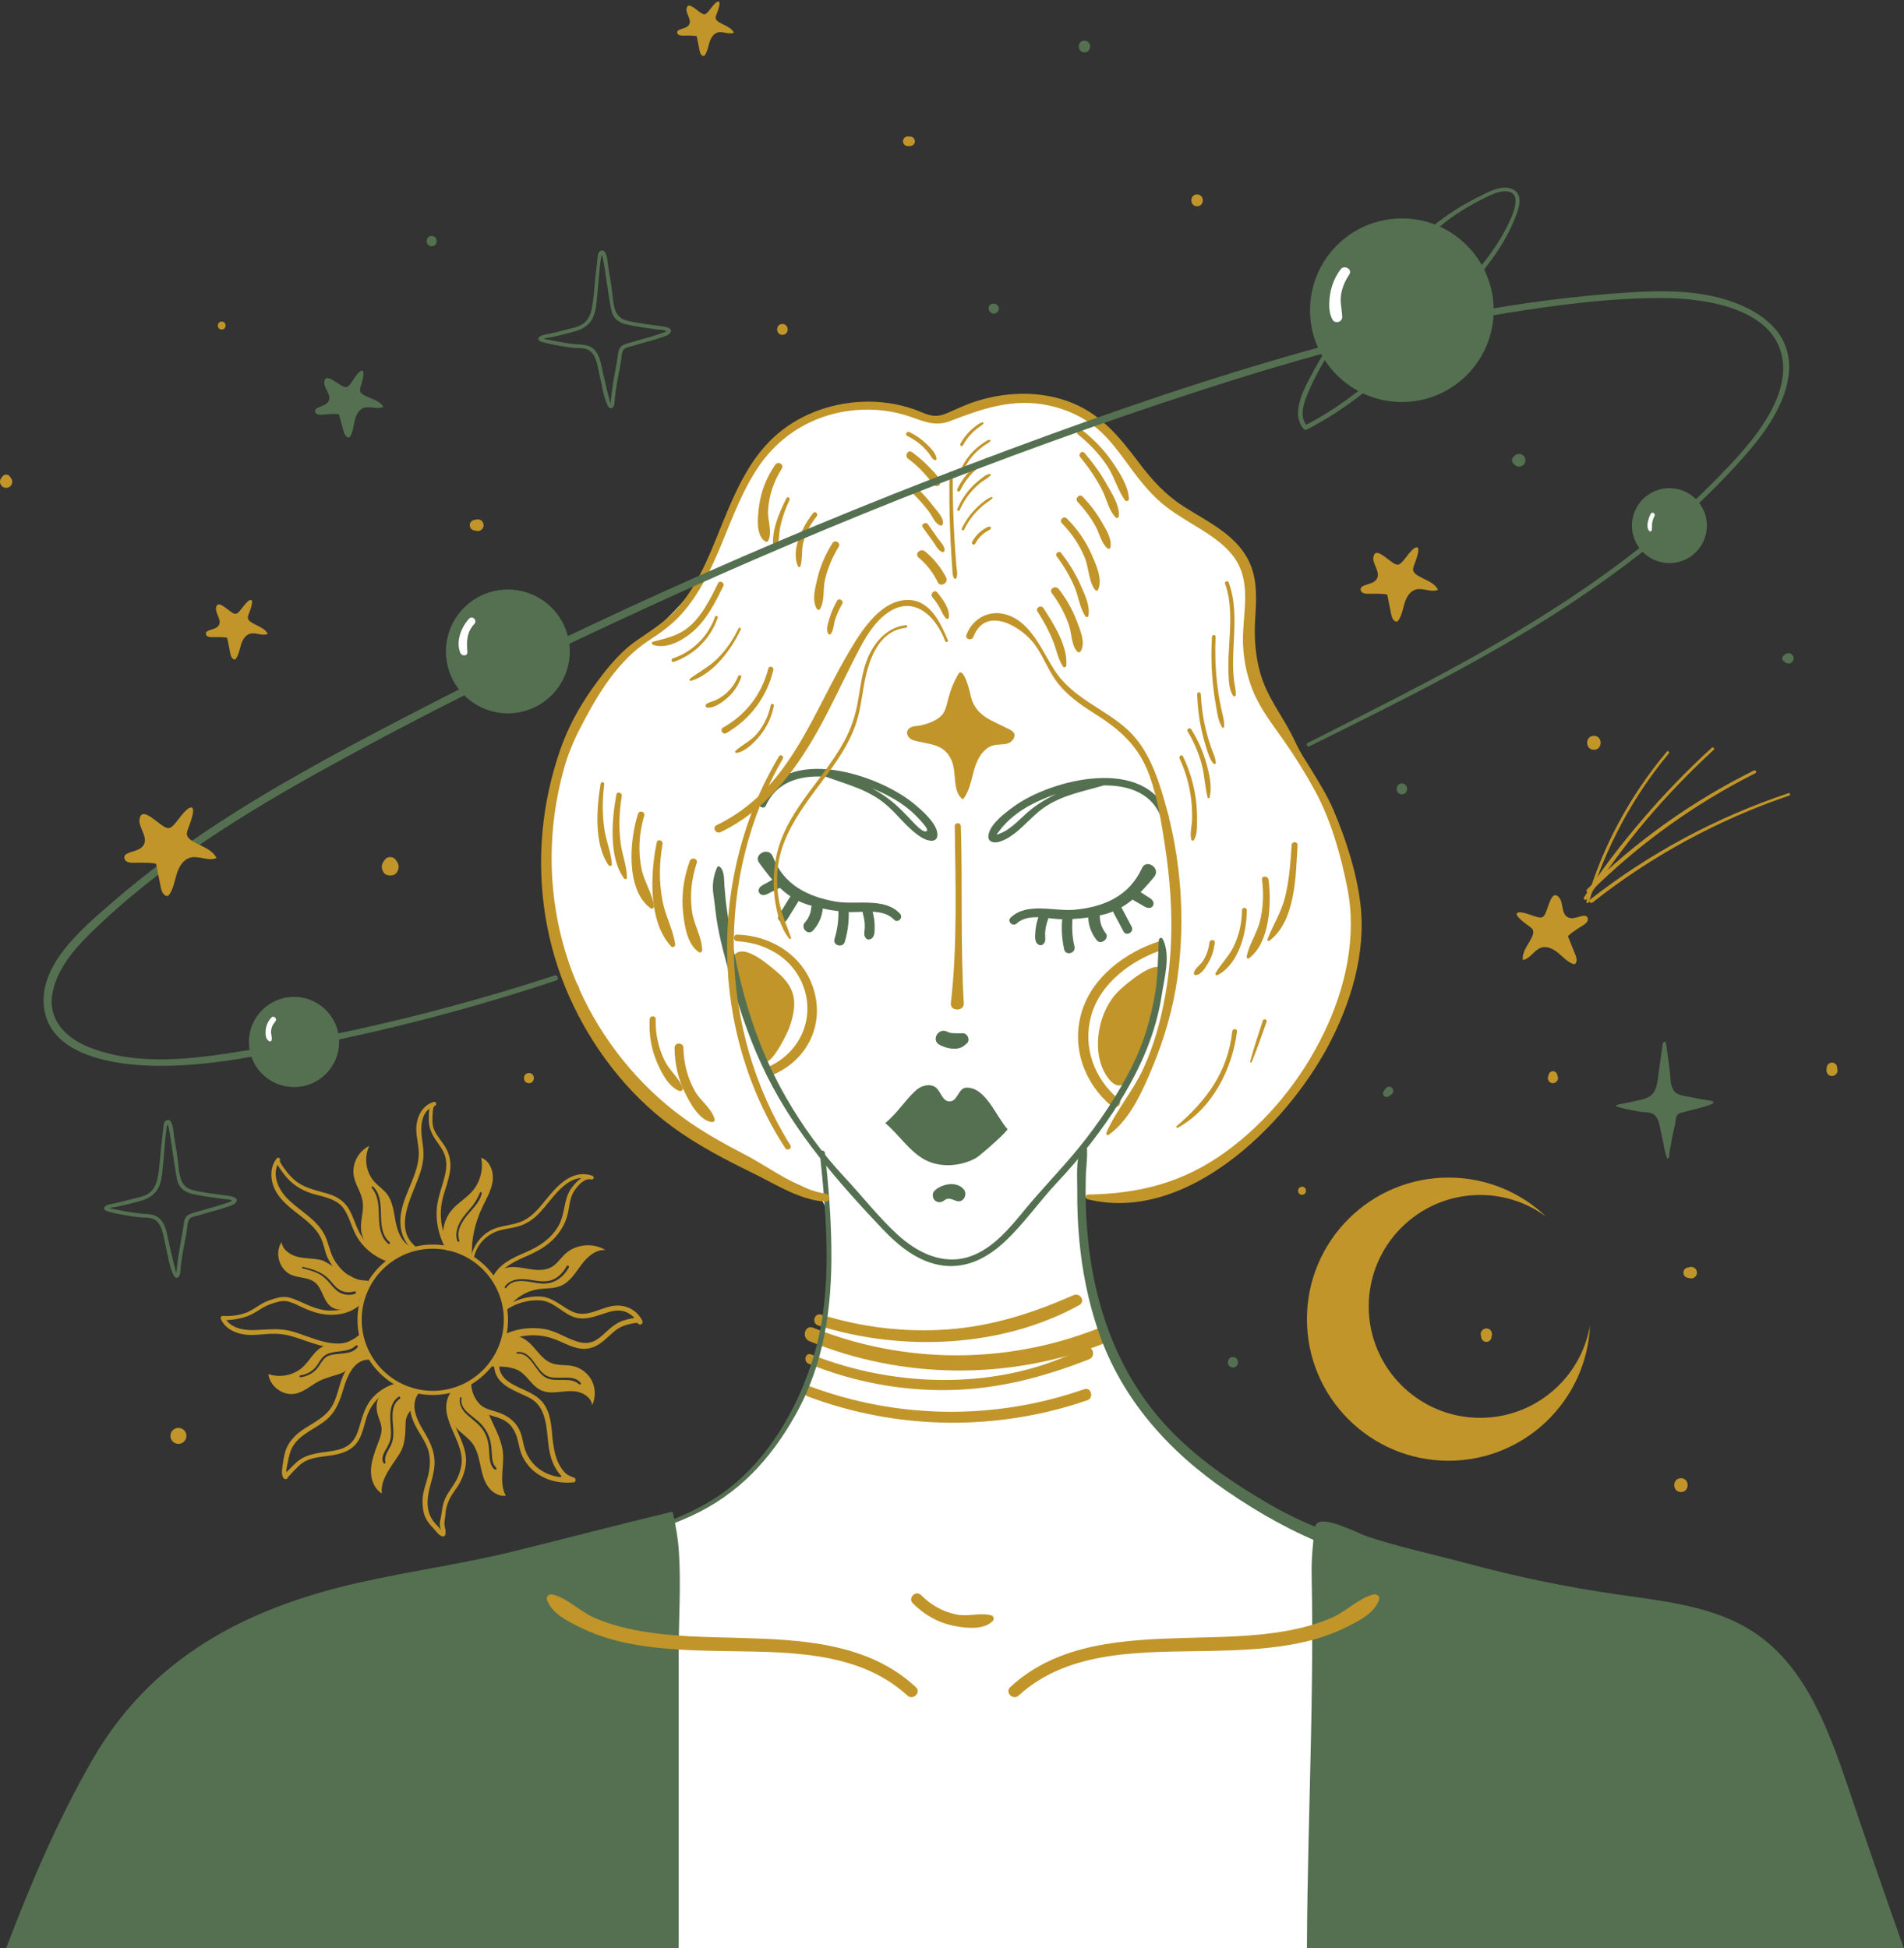 <?xml version="1.0" encoding="UTF-8" standalone="no"?><svg xmlns="http://www.w3.org/2000/svg" xmlns:xlink="http://www.w3.org/1999/xlink" fill="#000000" height="500.4" preserveAspectRatio="xMidYMid meet" version="1" viewBox="0.0 -0.4 489.0 500.4" width="489" zoomAndPan="magnify"><rect x="0.0" y="-0.4" width="489.0" height="500.4" fill="#333333" stroke="none"/><defs><clipPath id="a"><path d="M 335 390 L 488.961 390 L 488.961 500 L 335 500 Z M 335 390"/></clipPath></defs><g><g id="change1_1"><path d="M 77.699 500 L 395.105 500 C 394.336 485 391.371 469.273 384.594 449.234 C 384.555 449.117 384.52 449.008 384.48 448.895 C 381.215 439.211 377.602 429.492 371.699 421.152 C 354.867 397.355 323.16 389.203 302.258 368.891 C 287.73 354.773 273.812 327.559 278.727 306.664 C 278.129 309.199 293.688 305.547 294.633 305.25 C 300.336 303.477 305.883 301.18 311.094 298.254 C 321.703 292.297 330.652 283.773 336.945 273.344 C 349.047 253.285 350.715 227.297 341.277 205.859 C 334.738 191.012 319.023 176.715 321.328 159.281 C 322.16 153.008 322.43 147.258 318.035 141.926 C 314.547 137.695 309.152 135.734 304.41 132.914 C 302.766 130.945 301.078 129.004 299.301 127.125 C 296.715 124.391 293.906 121.809 290.949 119.379 C 289.672 117.652 288.398 115.918 287.078 114.238 C 282.27 108.129 275.992 102.309 268.246 101.621 C 259.691 100.863 252.145 104.859 244.059 107.098 C 242.965 107.398 241.852 107.688 240.719 107.684 C 239.52 107.684 238.348 107.352 237.191 107.023 C 228.664 104.605 224.984 102.961 216.305 105.109 C 208.82 106.965 201.312 109.938 196.02 115.77 C 188.492 124.066 187.066 136.168 181.484 145.879 C 175.555 156.188 165.324 163.207 157.68 172.312 C 147.199 184.789 141.828 201.137 141.352 217.422 C 140.473 247.355 154.57 280.734 183.148 293.852 C 190.785 297.359 198.422 300.863 206.059 304.367 C 207.695 305.117 209.383 305.906 210.574 307.258 C 212.543 309.488 212.742 312.727 212.777 315.699 C 212.863 323.207 212.523 330.719 211.758 338.188 C 211.035 345.234 208.617 352.121 205.539 358.465 C 202.41 364.906 199.289 370.414 194.258 375.617 C 189.395 380.648 184.434 384.961 177.969 387.754 C 173.516 389.68 169.324 392.66 164.965 394.895 C 160.316 397.273 155.582 399.484 150.797 401.57 C 141.695 405.539 132.41 409.066 123.059 412.387 C 115.734 414.988 102.633 417.609 98.012 424.477 C 95.828 427.711 94.742 432.758 92.934 436.352 C 90.379 441.434 87.688 446.453 85.43 451.68 C 81.637 460.449 79.047 469.73 77.719 479.191 C 77.047 483.973 76.484 488.973 76.68 493.809 C 76.766 495.934 77.242 497.957 77.699 500" fill="#ffffff"/></g><g id="change2_1"><path d="M 174.305 500 C 174.305 500 174.305 423.969 174.305 423.965 C 174.305 415.367 174.93 406.762 174.359 398.172 C 174.141 394.746 173.488 391.113 172.742 387.859 C 159.098 391.113 145.426 394.734 131.773 398.094 C 118.594 401.332 105.117 403.156 91.887 406.164 C 63.145 412.695 38.871 425.305 23.707 451.637 C 14.863 467 7.902 483.336 1.574 500 L 174.305 500" fill="#547051"/></g><g clip-path="url(#a)" id="change2_40"><path d="M 335.656 500 L 488.957 500 C 484.047 486.195 479.293 472.336 474.59 458.469 C 469.578 443.688 463.77 427.887 450.859 419.117 C 440.652 412.188 427.785 410.918 415.57 409.16 C 402.461 407.273 389.469 404.586 376.684 401.129 C 368.172 398.824 359.738 397.07 351.309 394.301 C 349.008 393.547 340.172 388.824 338.152 390.949 C 337.828 391.289 337.742 391.781 337.68 392.246 C 337.121 396.227 336.785 400.391 336.867 404.383 C 336.965 408.91 337.008 413.441 337.016 417.973 C 337.031 427.094 336.895 436.215 336.707 445.336 C 336.332 463.555 335.734 481.773 335.656 500" fill="#547051"/></g><g id="change3_1"><path d="M 207.879 344.078 C 231.734 353.848 258.902 354.133 282.965 344.883 C 285.445 343.93 284.348 339.891 281.859 340.871 C 258.414 350.09 232.215 349.996 208.828 340.625 C 206.684 339.766 205.777 343.219 207.879 344.078" fill="#c19529"/></g><g id="change3_2"><path d="M 207.672 349.871 C 219.098 354.543 231.395 356.852 243.742 356.637 C 256.297 356.418 267.996 353.316 279.617 348.773 C 281.812 347.914 280.469 344.691 278.363 345.789 C 257.203 356.812 230.098 356.215 208.328 347.484 C 206.848 346.891 206.215 349.277 207.672 349.871" fill="#c19529"/></g><g id="change3_3"><path d="M 207.41 358.254 C 230.41 366.926 255.992 367.277 279.234 359.266 C 281.02 358.648 280.246 355.793 278.449 356.422 C 255.664 364.391 230.73 364.133 208.109 355.715 C 206.516 355.121 205.84 357.66 207.41 358.254" fill="#c19529"/></g><g id="change3_4"><path d="M 210.137 340.055 C 231.547 346.809 257.242 345.828 277.184 334.82 C 278.883 333.883 277.387 331.527 275.695 332.273 C 265.262 336.859 254.852 340.234 243.402 341.062 C 232.406 341.855 221.422 340.551 210.906 337.262 C 209.121 336.703 208.359 339.496 210.137 340.055" fill="#c19529"/></g><g id="change3_5"><path d="M 199.375 249.098 C 201.184 250.594 202.84 252.41 203.559 254.645 C 204.484 257.527 203.734 260.668 202.73 263.523 C 202.156 265.164 196.988 275.793 195.559 271.301 C 193.984 266.355 192.41 261.41 190.836 256.465 C 190.008 253.863 186.93 248.637 187.988 245.906 C 189.973 240.801 197.18 247.281 199.375 249.098" fill="#c19529"/></g><g id="change3_6"><path d="M 235.215 432.945 C 222.953 421.512 205.676 420.734 189.797 420.293 C 181.246 420.055 172.598 420.016 164.156 418.477 C 160.145 417.742 156.141 416.684 152.406 415.012 C 148.809 413.398 145.613 410.004 141.836 409.129 C 141.07 408.949 140.184 409.652 140.477 410.488 C 141.68 413.949 145.484 415.82 148.594 417.398 C 152.137 419.188 155.922 420.473 159.785 421.355 C 167.801 423.188 176.09 423.48 184.277 423.652 C 200.844 424 219.973 423.117 233.055 435.105 C 234.5 436.43 236.656 434.289 235.215 432.945" fill="#c19529"/></g><g id="change3_7"><path d="M 259.453 432.945 C 271.715 421.512 288.992 420.734 304.871 420.293 C 313.422 420.055 322.07 420.016 330.512 418.477 C 334.523 417.742 338.527 416.684 342.262 415.012 C 345.859 413.398 349.055 410.004 352.832 409.129 C 353.598 408.949 354.484 409.652 354.191 410.488 C 352.988 413.949 349.188 415.82 346.07 417.398 C 342.531 419.188 338.746 420.473 334.883 421.355 C 326.867 423.188 318.578 423.48 310.391 423.652 C 293.824 424 274.695 423.117 261.613 435.105 C 260.168 436.43 258.012 434.289 259.453 432.945" fill="#c19529"/></g><g id="change2_2"><path d="M 242.562 307.887 C 243.59 307.051 244.621 307.73 245.652 308.07 C 247.488 308.672 248.629 306.27 247.445 304.988 C 245.539 302.918 241.906 303.688 240.066 305.391 C 239.367 306.035 239.41 307.23 240.066 307.887 C 240.797 308.617 241.82 308.488 242.562 307.887" fill="#547051"/></g><g id="change2_3"><path d="M 235.176 279.703 C 236.605 278.383 238.984 277.754 240.461 279.016 C 241.457 279.863 242.027 282.102 243.398 282.434 C 245.965 283.051 245.938 279.086 248.133 278.973 C 253.07 278.719 255.816 286.355 258.73 289.586 C 259.09 289.984 251.645 296.48 250.707 297.008 C 246.844 299.188 241.484 299.621 237.516 297.473 C 233.508 295.301 230.809 290.949 227.352 288.059 C 230.312 285.695 232.32 282.34 235.176 279.703" fill="#547051"/></g><g id="change2_4"><path d="M 241.281 267.949 C 242.395 268.559 243.59 268.914 244.863 268.965 C 245.434 268.984 246.02 268.926 246.566 268.758 C 247.258 268.547 247.727 268.07 248.277 267.633 C 249.32 266.809 248.461 264.898 247.184 264.988 C 246.484 265.039 245.746 264.969 245.031 264.98 C 244.398 264.992 243.812 264.871 243.246 264.586 C 241.023 263.461 239.062 266.742 241.281 267.949" fill="#547051"/></g><g id="change2_5"><path d="M 300.098 209.102 C 294.391 193.676 270.062 199.617 260.184 206.891 C 258.09 208.43 254.512 211.113 253.91 213.844 C 253.449 215.938 255.289 216.277 256.859 215.75 C 261.324 214.262 264.445 209.504 268.25 206.941 C 273.004 203.746 278.043 202.938 283.367 201.363 C 283.66 201.277 283.59 200.867 283.297 200.848 C 277.184 200.449 269.684 203.672 264.953 207.383 C 262.371 209.406 259.957 212.469 256.855 213.684 C 255.488 214.219 255.98 213.93 256.723 212.934 C 257.188 212.316 257.668 211.734 258.203 211.176 C 259.312 210.016 260.555 208.988 261.867 208.07 C 270.547 202.004 293.148 195.914 298.219 209.617 C 298.648 210.785 300.531 210.281 300.098 209.102" fill="#547051"/></g><g id="change2_6"><path d="M 196.703 206.52 C 202.637 193.301 224.02 200.344 232.52 206.758 C 233.809 207.73 235.031 208.82 236.105 210.027 C 236.715 210.715 239.027 213.047 237.727 213.16 C 236.516 213.266 234.039 210.211 233.18 209.363 C 232.078 208.273 231.02 207.145 229.855 206.125 C 225.422 202.238 218.246 198.613 212.242 198.605 C 211.93 198.605 211.902 199.023 212.172 199.121 C 217.617 201.137 222.969 202.371 227.551 206.254 C 230.727 208.949 233.172 212.594 236.785 214.766 C 238.285 215.664 241.023 216.309 240.727 213.605 C 240.43 210.883 236.625 207.605 234.723 206.035 C 225.469 198.395 201.688 190.684 195.023 205.535 C 194.512 206.668 196.191 207.66 196.703 206.52" fill="#547051"/></g><g id="change2_7"><path d="M 261.102 236.801 C 264.133 234.004 269.176 235.703 272.871 235.707 C 276.258 235.707 279.68 235.359 282.984 234.613 C 288.969 233.262 292.551 229.449 296.375 224.891 C 298.301 222.594 294.422 220.113 293.312 222.531 C 290.008 229.754 283.566 232.566 275.949 233.27 C 270.676 233.754 263.855 231.246 259.574 235.273 C 258.559 236.227 260.082 237.738 261.102 236.801" fill="#547051"/></g><g id="change2_8"><path d="M 266.73 235.078 C 266.258 236.367 265.977 237.703 265.898 239.078 C 265.832 240.199 265.648 241.695 266.812 242.277 C 267.191 242.469 267.578 242.414 267.895 242.141 C 268.754 241.391 268.371 240.316 268.41 239.301 C 268.461 238.07 268.746 236.898 269.164 235.75 C 269.727 234.219 267.281 233.559 266.73 235.078" fill="#547051"/></g><g id="change2_9"><path d="M 272.875 235 C 272.527 237.852 272.695 240.66 273.312 243.465 C 273.691 245.18 276.355 244.453 275.953 242.734 C 275.352 240.172 275.223 237.613 275.512 235 C 275.695 233.309 273.078 233.344 272.875 235" fill="#547051"/></g><g id="change2_10"><path d="M 279.488 235.227 C 279.566 237.438 280.324 239.375 281.68 241.105 C 282.699 242.41 285.016 240.652 283.996 239.32 C 283.062 238.102 282.527 236.77 282.488 235.227 C 282.445 233.297 279.422 233.293 279.488 235.227" fill="#547051"/></g><g id="change2_11"><path d="M 285.988 234.031 C 286.84 235.633 287.691 237.234 288.539 238.836 C 289.27 240.215 291.363 238.992 290.633 237.613 C 289.781 236.012 288.93 234.41 288.082 232.809 C 287.352 231.434 285.258 232.652 285.988 234.031" fill="#547051"/></g><g id="change2_12"><path d="M 291.145 230.84 C 291.824 231.23 292.508 231.621 293.188 232.016 C 293.918 232.434 294.594 232.98 295.477 232.75 C 296.059 232.594 296.352 231.988 296.23 231.422 C 296.039 230.57 295.18 230.199 294.504 229.762 C 293.844 229.332 293.184 228.902 292.523 228.473 C 291.047 227.516 289.609 229.957 291.145 230.84" fill="#547051"/></g><g id="change2_13"><path d="M 231.148 234.285 C 227.145 229.977 219.84 232.102 214.617 231.176 C 207.449 229.906 201.238 226.859 198.527 219.699 C 197.469 216.895 193.398 219.047 194.969 221.203 C 198.391 225.895 201.652 230.137 207.391 231.945 C 210.625 232.965 213.992 233.555 217.367 233.828 C 221.219 234.141 226.695 232.723 229.621 235.812 C 230.578 236.824 232.094 235.305 231.148 234.285" fill="#547051"/></g><g id="change2_14"><path d="M 221.617 234.254 C 221.957 235.434 222.141 236.613 222.105 237.848 C 222.078 238.898 221.641 239.852 222.477 240.676 C 222.785 240.98 223.188 240.973 223.559 240.812 C 224.73 240.312 224.625 238.715 224.637 237.625 C 224.648 236.258 224.434 234.895 224.055 233.578 C 223.602 232.02 221.16 232.684 221.617 234.254" fill="#547051"/></g><g id="change2_15"><path d="M 215.316 233.082 C 215.426 235.715 215.102 238.25 214.328 240.77 C 213.809 242.453 216.473 243.188 216.969 241.496 C 217.77 238.75 218.105 235.938 217.949 233.082 C 217.855 231.398 215.246 231.383 215.316 233.082" fill="#547051"/></g><g id="change2_16"><path d="M 208.336 232.848 C 208.211 234.211 207.637 235.492 206.734 236.516 C 205.488 237.934 207.547 240.02 208.82 238.602 C 210.297 236.961 211.113 235.035 211.336 232.848 C 211.418 232.039 210.59 231.348 209.836 231.348 C 208.965 231.348 208.406 232.039 208.336 232.848" fill="#547051"/></g><g id="change2_17"><path d="M 202.879 230.027 C 201.926 231.57 200.969 233.109 200.012 234.652 C 199.188 235.98 201.281 237.195 202.102 235.871 C 203.059 234.332 204.016 232.793 204.973 231.25 C 205.797 229.922 203.699 228.707 202.879 230.027" fill="#547051"/></g><g id="change2_18"><path d="M 198.699 225.379 C 198.016 225.762 197.328 226.145 196.645 226.527 C 195.91 226.934 195.117 227.227 194.867 228.094 C 194.695 228.68 195.07 229.238 195.621 229.422 C 196.453 229.703 197.23 229.137 197.961 228.777 C 198.668 228.434 199.375 228.09 200.082 227.742 C 201.652 226.977 200.254 224.512 198.699 225.379" fill="#547051"/></g><g id="change3_8"><path d="M 247.625 173.203 C 248.438 174.66 249.109 177.41 249.168 177.727 C 250.254 183.621 254.691 184.539 259.406 187.02 C 259.766 187.219 260.133 187.449 260.352 187.797 C 260.988 188.812 260 190.16 258.863 190.535 C 257.723 190.91 256.473 190.727 255.305 190.992 C 252.574 191.617 251.004 194.477 250.227 197.16 C 249.445 199.848 249.055 202.781 247.281 204.945 C 244.512 202.797 245.773 198.332 244.457 195.082 C 242.527 190.324 238.344 190.91 234.484 189.695 C 233.484 189.383 232.664 188.27 233.051 187.301 C 233.383 186.477 234.371 186.148 235.254 186.082 C 237.449 185.922 241.254 184.648 242.379 182.625 C 243.008 181.496 243.242 180.199 243.566 178.949 C 244.129 176.785 244.984 174.699 246.105 172.762 C 246.598 171.914 247.137 172.328 247.625 173.203" fill="#c19529"/></g><g id="change3_9"><path d="M 287.496 253.957 C 287.102 254.344 286.723 254.746 286.359 255.164 C 281.758 260.484 280.094 270.848 284.781 276.738 C 290.031 283.332 294.098 268.512 294.965 265.266 C 296.168 260.742 297.375 256.215 298.582 251.691 C 298.828 250.754 299.074 249.73 298.68 248.848 C 297.164 245.449 288.891 252.59 287.496 253.957" fill="#c19529"/></g><g id="change3_10"><path d="M 245.207 211.797 C 245.414 226.875 245.91 242.277 244.207 257.281 C 243.969 259.387 247.664 259.465 247.535 257.281 C 246.648 242.168 247.238 226.934 246.773 211.797 C 246.742 210.789 245.191 210.785 245.207 211.797" fill="#c19529"/></g><g id="change3_11"><path d="M 297.637 241.398 C 288.91 244.242 280.348 250.664 277.727 259.797 C 275.172 268.695 278.496 277.859 285.477 283.707 C 286.723 284.75 288.531 282.969 287.277 281.906 C 280.988 276.582 278.02 268.574 280.242 260.488 C 282.516 252.234 290.449 246.297 298.262 243.66 C 299.684 243.184 299.082 240.926 297.637 241.398" fill="#c19529"/></g><g id="change3_12"><path d="M 189.324 241.359 C 197.441 241.766 204.859 246.57 206.883 254.75 C 208.859 262.754 204.562 270.559 197.09 273.723 C 195.879 274.234 196.754 276.355 197.992 275.867 C 206.531 272.523 211.484 263.977 209.289 254.871 C 207.047 245.562 198.594 239.93 189.324 239.664 C 188.227 239.633 188.238 241.305 189.324 241.359" fill="#c19529"/></g><g id="change2_19"><path d="M 277.168 317.875 C 277.898 325.91 279.469 333.879 282.086 341.516 C 288.066 358.969 300.129 372.391 315.184 382.672 C 323.516 388.363 332.305 393.324 341.742 396.922 C 352.41 400.984 363.801 403.465 374.129 408.371 C 388.906 415.395 398.195 428.66 403.148 443.918 C 408.207 459.48 409.523 475.992 410.859 492.203 C 411.07 494.805 411.305 497.402 411.551 500 L 415.172 500 C 414.336 490.914 413.543 481.82 412.449 472.754 C 410.57 457.145 407.602 440.988 399.465 427.289 C 395.73 421.004 390.887 415.445 385.031 411.051 C 377.348 405.285 368.262 402.281 359.215 399.363 C 347.816 395.691 336.676 392.102 326.242 386.086 C 317.832 381.234 309.695 375.785 302.664 369.047 C 286.52 353.559 279.777 332.625 278.922 310.609 C 278.793 307.305 278.789 303.992 278.902 300.688 C 278.934 299.66 279.812 292.629 278.402 293.25 C 278.008 293.426 277.777 293.848 277.613 294.246 C 276.262 297.559 276.695 302.016 276.672 305.52 C 276.641 309.641 276.793 313.77 277.168 317.875" fill="#547051"/></g><g id="change2_20"><path d="M 68.664 500 C 73.219 483.652 78.016 467.367 83.055 451.16 C 87.328 437.422 92.23 422.758 103.449 413.031 C 114.484 403.473 128.695 401.23 142.551 398.781 C 154.547 396.66 166.504 394.047 177.617 388.93 C 189.523 383.445 197.77 374.594 204.16 363.273 C 211.707 349.91 213.688 335.512 213.523 320.348 C 213.434 312.125 212.762 303.922 211.871 295.75 C 211.781 294.926 210.477 294.91 210.562 295.75 C 212.266 312.328 213.902 330.504 209.316 346.766 C 205.203 361.34 196.445 376.363 183.414 384.566 C 172.211 391.617 158.895 394.465 146.012 396.66 C 132.84 398.906 119.473 400.191 107.777 407.273 C 95.754 414.551 88.949 426.684 84.195 439.527 C 78.383 455.242 73.875 471.539 69.156 487.609 C 67.945 491.734 66.754 495.863 65.574 500 L 68.664 500" fill="#547051"/></g><g id="change2_21"><path d="M 183.383 224.746 C 183.039 226.27 182.988 227.863 183.23 229.406 C 183.555 231.5 183.719 233.527 184.031 235.633 C 184.801 240.777 186.242 245.785 187.641 250.789 C 190.078 259.508 193.023 268.074 197.098 276.176 C 204.516 290.926 215.262 303.242 226.539 315.152 C 230.824 319.672 235.973 323.926 242.375 324.684 C 248.383 325.395 253.648 322.605 257.945 318.621 C 262.938 313.988 266.844 308.266 271.504 303.309 C 277.539 296.887 283.047 289.926 287.676 282.414 C 292.922 273.902 296.863 265.035 298.379 255.098 C 299.035 250.781 300.637 245.242 298.766 241.074 C 298.637 240.785 298.414 240.457 298.102 240.488 C 297.73 240.527 297.613 241.004 297.594 241.375 C 297.359 245.836 297.406 250.375 296.656 254.805 C 295.562 261.254 293.719 267.566 290.773 273.426 C 286.965 281.004 282.219 288.109 276.852 294.668 C 272.457 300.043 267.582 304.98 263.172 310.348 C 259.34 315.008 255.098 320.23 249.211 322.289 C 242.215 324.73 235.488 321.312 230.391 316.609 C 225.555 312.145 221.449 306.84 216.957 302.035 C 211.141 295.82 206.117 288.875 201.879 281.496 C 199.016 276.523 196.59 271.309 194.578 265.938 C 191.941 258.91 190.016 251.641 188.555 244.289 C 187.82 240.582 187.199 236.855 186.664 233.113 C 186.383 231.172 186.242 229.215 186.062 227.266 C 185.926 225.781 186.141 223.414 184.953 222.309 C 184.82 222.184 184.641 222.066 184.465 222.113 C 184.297 222.16 184.199 222.336 184.129 222.496 C 183.805 223.219 183.559 223.973 183.383 224.746" fill="#547051"/></g><g id="change3_13"><path d="M 234.438 411.414 C 237.316 414.305 240.852 416.348 244.871 417.168 C 247.91 417.793 252.598 418.375 254.953 415.953 C 255.406 415.488 255.215 414.66 254.566 414.488 C 251.707 413.738 248.672 414.887 245.664 414.289 C 242.141 413.586 239.074 411.836 236.551 409.305 C 235.191 407.938 233.074 410.051 234.438 411.414" fill="#c19529"/></g><g id="change3_14"><path d="M 185.055 213.344 C 196.305 207.953 203.852 198.219 209.863 187.562 C 213.266 181.535 216.137 175.238 219.273 169.074 C 221.207 165.277 223.312 161.062 226.508 158.168 C 233.723 151.633 240.047 157.133 242.742 164.258 C 242.906 164.695 243.617 164.488 243.441 164.066 C 241.566 159.621 238.934 153.766 233.258 153.707 C 226.5 153.641 221.688 160.98 218.656 165.996 C 208.566 182.695 202.984 202.434 184.016 211.562 C 182.82 212.137 183.863 213.914 185.055 213.344" fill="#c19529"/></g><g id="change3_15"><path d="M 214.961 153.934 C 214.156 155.359 213.496 156.852 213.035 158.43 C 212.68 159.645 212.082 161.172 212.691 162.359 C 212.805 162.582 213.172 162.637 213.34 162.441 C 214.113 161.539 214.059 160.215 214.387 159.09 C 214.836 157.543 215.492 156.098 216.297 154.711 C 216.797 153.852 215.449 153.062 214.961 153.934" fill="#c19529"/></g><g id="change3_16"><path d="M 213.801 139.09 C 212.055 141.887 210.711 144.887 209.949 148.102 C 209.395 150.441 208.422 153.887 209.809 156.008 C 210 156.297 210.426 156.32 210.609 156.008 C 211.844 153.93 211.328 150.984 211.855 148.629 C 212.539 145.559 213.773 142.711 215.402 140.027 C 216.023 139.004 214.43 138.078 213.801 139.09" fill="#c19529"/></g><g id="change3_17"><path d="M 208.867 131.352 C 206.277 134.539 202.914 140.988 205.008 145.129 C 205.133 145.375 205.5 145.297 205.57 145.055 C 206.156 143.105 205.797 140.961 206.312 138.934 C 206.945 136.445 208.125 134.215 209.742 132.227 C 210.238 131.613 209.367 130.734 208.867 131.352" fill="#c19529"/></g><g id="change3_18"><path d="M 201.973 127.566 C 200.164 131.145 197.75 136.586 198.777 140.652 C 198.871 141.016 199.363 140.973 199.477 140.652 C 200.137 138.738 200.012 136.57 200.465 134.574 C 200.984 132.305 201.773 130.137 202.773 128.035 C 203.027 127.504 202.246 127.031 201.973 127.566" fill="#c19529"/></g><g id="change3_19"><path d="M 199.09 118.977 C 196.84 122.254 195.391 125.887 194.918 129.844 C 194.605 132.438 194.07 136.789 196.363 138.57 C 196.641 138.785 197.156 138.852 197.336 138.445 C 198.387 136.043 197.117 133.344 197.258 130.738 C 197.473 126.844 198.707 123.258 200.781 119.965 C 201.461 118.887 199.797 117.949 199.09 118.977" fill="#c19529"/></g><g id="change3_20"><path d="M 184.422 149.395 C 182.734 152.801 181.035 156.297 178.465 159.141 C 175.301 162.645 172.027 163.297 167.715 164.43 C 167.305 164.539 167.344 165.102 167.715 165.227 C 171.242 166.418 175.379 164.066 177.973 161.801 C 181.539 158.684 183.691 154.348 185.758 150.176 C 186.199 149.285 184.863 148.504 184.422 149.395" fill="#c19529"/></g><g id="change3_21"><path d="M 183.633 158.074 C 181.82 163.117 177.867 167.004 172.789 168.719 C 172.227 168.91 172.473 169.812 173.035 169.613 C 178.379 167.73 182.477 163.625 184.328 158.266 C 184.48 157.824 183.789 157.641 183.633 158.074" fill="#c19529"/></g><g id="change3_22"><path d="M 189.691 160.977 C 188.312 163.863 186.523 166.488 184.254 168.754 C 182.109 170.895 179.527 172.145 177.184 173.953 C 176.93 174.148 177.207 174.555 177.484 174.473 C 183.152 172.758 187.867 166.402 190.227 161.289 C 190.391 160.93 189.863 160.617 189.691 160.977" fill="#c19529"/></g><g id="change3_23"><path d="M 189.57 173.312 C 188.816 175.172 187.633 176.785 186.062 178.035 C 185.387 178.57 184.66 179.031 183.883 179.402 C 183.086 179.777 182.188 179.922 181.453 180.402 C 181.02 180.691 181.199 181.328 181.715 181.363 C 183.543 181.484 185.688 179.863 186.969 178.703 C 188.539 177.285 189.66 175.52 190.367 173.531 C 190.547 173.023 189.766 172.836 189.57 173.312" fill="#c19529"/></g><g id="change3_24"><path d="M 197.32 171.324 C 195.676 177.844 191.574 183.203 185.703 186.477 C 184.777 186.996 185.613 188.434 186.535 187.902 C 192.676 184.352 196.984 178.586 198.613 171.68 C 198.809 170.844 197.531 170.484 197.32 171.324" fill="#c19529"/></g><g id="change3_25"><path d="M 197.949 180.699 C 197.375 183.426 196.211 185.934 194.406 188.066 C 192.809 189.949 190.621 190.848 188.895 192.473 C 188.648 192.703 188.914 193.031 189.195 192.988 C 191.512 192.633 193.895 190.133 195.293 188.395 C 197.051 186.199 198.188 183.668 198.746 180.922 C 198.852 180.402 198.059 180.18 197.949 180.699" fill="#c19529"/></g><g id="change3_26"><path d="M 154.273 200.84 C 153.223 207.07 152.484 216.312 156.277 221.812 C 156.52 222.16 157.176 222.074 157.145 221.578 C 156.945 218.562 155.695 215.695 155.238 212.688 C 154.641 208.781 154.699 204.875 155.184 200.961 C 155.25 200.445 154.359 200.324 154.273 200.84" fill="#c19529"/></g><g id="change3_27"><path d="M 158.297 203.688 C 157.16 209.996 156.254 219.723 160.262 225.219 C 160.488 225.531 161.039 225.453 161.031 225.012 C 160.98 221.957 159.746 219.02 159.371 215.965 C 158.883 211.965 159.035 208.051 159.688 204.07 C 159.836 203.168 158.461 202.77 158.297 203.688" fill="#c19529"/></g><g id="change3_28"><path d="M 163.859 208.641 C 161.703 215.277 160.605 228.195 167.121 232.914 C 167.449 233.152 168.023 232.84 167.973 232.426 C 167.574 229.094 165.512 226.27 164.801 222.938 C 163.801 218.262 164.121 213.648 165.449 209.082 C 165.746 208.055 164.188 207.637 163.859 208.641" fill="#c19529"/></g><g id="change3_29"><path d="M 168.672 215.973 C 167.027 223.855 166.43 236.312 172.363 242.684 C 172.828 243.184 173.48 242.641 173.398 242.082 C 172.84 238.309 170.879 234.797 170.152 230.992 C 169.215 226.098 169.309 221.281 170.16 216.383 C 170.328 215.418 168.875 214.988 168.672 215.973" fill="#c19529"/></g><g id="change3_30"><path d="M 177.152 220.762 C 175.578 225.086 174.938 229.547 175.453 234.141 C 175.84 237.562 176.492 242.07 179.477 244.164 C 179.836 244.414 180.332 244.078 180.328 243.676 C 180.309 240.305 178.242 237.227 177.742 233.828 C 177.113 229.535 177.598 225.367 178.941 221.258 C 179.316 220.109 177.559 219.652 177.152 220.762" fill="#c19529"/></g><g id="change3_31"><path d="M 166.852 261.375 C 166.637 265.191 167.211 268.926 168.734 272.449 C 169.887 275.109 171.672 278.766 174.531 279.824 C 174.984 279.992 175.535 279.461 175.355 279 C 174.34 276.426 171.977 274.605 170.723 272.066 C 169.055 268.703 168.324 265.117 168.395 261.375 C 168.414 260.375 166.906 260.387 166.852 261.375" fill="#c19529"/></g><g id="change3_32"><path d="M 173.246 268.73 C 173.281 272.688 174.094 276.484 175.816 280.055 C 177.105 282.73 179.555 287.352 182.766 287.801 C 183.219 287.863 183.66 287.539 183.527 287.039 C 182.789 284.289 179.891 282.367 178.473 279.852 C 176.539 276.418 175.609 272.656 175.512 268.73 C 175.477 267.277 173.23 267.27 173.246 268.73" fill="#c19529"/></g><g id="change3_33"><path d="M 232.992 111.562 C 234.523 112.301 235.922 113.238 237.137 114.43 C 237.719 115 238.262 115.621 238.742 116.285 C 239.148 116.852 239.383 117.402 239.98 117.773 C 240.211 117.914 240.531 117.734 240.523 117.461 C 240.484 116.062 238.887 114.555 237.938 113.625 C 236.656 112.371 235.18 111.363 233.566 110.586 C 232.91 110.27 232.336 111.246 232.992 111.562" fill="#c19529"/></g><g id="change3_34"><path d="M 233.219 117.406 C 234.695 118.512 236.07 119.754 237.312 121.117 C 237.902 121.766 238.469 122.438 238.992 123.141 C 239.473 123.785 239.695 124.332 240.539 124.449 C 240.891 124.496 241.27 124.367 241.363 123.98 C 241.734 122.438 239.707 120.727 238.738 119.688 C 237.363 118.211 235.836 116.906 234.207 115.719 C 233.184 114.969 232.223 116.664 233.219 117.406" fill="#c19529"/></g><g id="change3_35"><path d="M 234.586 126.473 C 236.062 127.93 237.445 129.477 238.68 131.148 C 239.488 132.246 240.164 134.215 241.562 134.578 C 241.801 134.641 242.07 134.5 242.133 134.254 C 242.523 132.695 240.727 130.969 239.84 129.793 C 238.613 128.176 237.27 126.66 235.824 125.234 C 235.02 124.441 233.781 125.68 234.586 126.473" fill="#c19529"/></g><g id="change3_36"><path d="M 237.004 135.066 C 237.902 136.312 238.805 137.559 239.707 138.805 C 240.352 139.695 240.945 141.105 242.07 141.395 C 242.344 141.465 242.57 141.266 242.59 140.996 C 242.68 139.863 241.473 138.746 240.848 137.855 C 240.012 136.664 239.176 135.477 238.34 134.285 C 237.77 133.473 236.422 134.262 237.004 135.066" fill="#c19529"/></g><g id="change3_37"><path d="M 235.926 142.809 C 238.016 144.574 239.645 146.676 240.836 149.137 C 241.527 150.555 243.695 149.309 242.969 147.891 C 241.633 145.301 239.801 143.031 237.527 141.203 C 236.41 140.305 234.801 141.855 235.926 142.809" fill="#c19529"/></g><g id="change3_38"><path d="M 239.477 153.004 C 240.23 153.898 240.887 154.855 241.434 155.891 C 241.934 156.84 242.227 157.691 242.98 158.469 C 243.176 158.672 243.621 158.602 243.668 158.289 C 244.012 155.941 242.129 153.5 240.715 151.766 C 240.004 150.898 238.746 152.145 239.477 153.004" fill="#c19529"/></g><g id="change3_39"><path d="M 276.879 111.207 C 279.73 113.492 282.242 116.102 284.281 119.148 C 286.152 121.941 286.992 125.344 288.879 128.035 C 289.184 128.469 289.949 128.352 289.934 127.75 C 289.844 124.496 287.492 120.918 285.711 118.312 C 283.566 115.176 280.953 112.461 277.973 110.113 C 277.199 109.508 276.098 110.582 276.879 111.207" fill="#c19529"/></g><g id="change3_40"><path d="M 277.434 117.02 C 279.555 119.586 281.422 122.316 282.965 125.262 C 284.184 127.586 284.707 130.637 286.539 132.512 C 286.848 132.824 287.289 132.559 287.332 132.184 C 287.637 129.477 285.488 126.219 284.199 123.926 C 282.59 121.059 280.664 118.418 278.527 115.93 C 277.875 115.168 276.809 116.262 277.434 117.02" fill="#c19529"/></g><g id="change3_41"><path d="M 276.758 128.5 C 278.531 130.395 280.086 132.453 281.352 134.723 C 282.359 136.535 282.816 139.055 284.395 140.426 C 284.641 140.641 285.09 140.586 285.168 140.223 C 285.648 138.047 284.043 135.59 283.004 133.758 C 281.648 131.359 279.965 129.18 278.07 127.188 C 277.242 126.32 275.941 127.629 276.758 128.5" fill="#c19529"/></g><g id="change3_42"><path d="M 272.738 133.992 C 275.211 136.57 277.199 139.461 278.57 142.762 C 279.629 145.309 279.602 148.941 281.215 151.078 C 281.398 151.324 281.855 151.434 282.016 151.078 C 283.246 148.383 281.465 144.555 280.355 142.012 C 278.828 138.516 276.656 135.457 273.98 132.758 C 273.184 131.953 271.957 133.18 272.738 133.992" fill="#c19529"/></g><g id="change3_43"><path d="M 271.363 142.457 C 273.176 144.891 274.727 147.469 275.93 150.262 C 276.977 152.703 277.285 155.734 278.777 157.91 C 278.957 158.176 279.461 158.191 279.531 157.812 C 280.012 155.184 278.625 152.379 277.582 150.004 C 276.254 146.969 274.52 144.195 272.496 141.582 C 272.004 140.941 270.875 141.797 271.363 142.457" fill="#c19529"/></g><g id="change3_44"><path d="M 270.133 151.93 C 272.039 154.5 273.578 157.262 274.578 160.312 C 275.281 162.449 275.129 165.316 276.68 166.973 C 276.93 167.238 277.391 167.164 277.57 166.855 C 278.855 164.652 277.406 161.449 276.586 159.227 C 275.469 156.199 273.879 153.438 271.914 150.891 C 271.117 149.859 269.336 150.852 270.133 151.93" fill="#c19529"/></g><g id="change3_45"><path d="M 266.457 156.676 C 268.016 159.082 269.383 161.59 270.453 164.254 C 271.324 166.414 271.719 168.805 272.984 170.777 C 273.246 171.188 273.805 170.996 273.852 170.547 C 274.324 165.691 270.527 159.676 267.973 155.789 C 267.355 154.852 265.844 155.723 266.457 156.676" fill="#c19529"/></g><g id="change3_46"><path d="M 314.633 149.48 C 316.332 154.297 316.043 159.375 315.734 164.383 C 315.582 166.859 315.422 169.344 315.496 171.824 C 315.562 173.887 315.52 176.539 316.703 178.293 C 316.906 178.598 317.352 178.473 317.375 178.113 C 317.465 176.805 317.066 175.57 316.914 174.27 C 316.777 173.133 316.719 171.984 316.695 170.84 C 316.648 168.355 316.809 165.871 316.93 163.391 C 317.164 158.613 317.238 153.777 315.574 149.223 C 315.363 148.637 314.422 148.883 314.633 149.48" fill="#c19529"/></g><g id="change3_47"><path d="M 311.27 163.16 C 311.027 167.191 311.094 171.234 311.504 175.254 C 311.695 177.129 311.953 178.996 312.285 180.852 C 312.621 182.727 312.852 184.777 313.875 186.418 C 314.023 186.66 314.391 186.559 314.402 186.277 C 314.473 184.48 313.859 182.715 313.512 180.969 C 313.105 178.934 312.785 176.879 312.555 174.812 C 312.129 170.945 312.02 167.051 312.195 163.16 C 312.223 162.562 311.305 162.57 311.27 163.16" fill="#c19529"/></g><g id="change3_48"><path d="M 307.473 177.875 C 307.555 181.008 307.926 184.133 308.602 187.191 C 308.938 188.727 309.352 190.246 309.836 191.738 C 310.285 193.129 310.68 194.668 311.688 195.762 C 311.879 195.969 312.281 195.812 312.262 195.523 C 312.152 194.086 311.441 192.777 310.977 191.426 C 310.48 189.992 310.055 188.535 309.695 187.059 C 308.965 184.047 308.539 180.973 308.398 177.875 C 308.371 177.281 307.457 177.273 307.473 177.875" fill="#c19529"/></g><g id="change3_49"><path d="M 305.023 187.469 C 306.586 190.059 307.793 192.84 308.594 195.762 C 309.379 198.629 309.43 201.598 310.152 204.465 C 310.215 204.707 310.594 204.711 310.652 204.465 C 311.348 201.527 310.57 198.285 309.754 195.441 C 308.891 192.441 307.605 189.57 305.957 186.922 C 305.59 186.328 304.66 186.867 305.023 187.469" fill="#c19529"/></g><g id="change3_50"><path d="M 302.941 194.398 C 304.484 197.742 305.512 201.324 305.934 204.984 C 306.133 206.711 306.207 208.449 306.152 210.184 C 306.102 211.777 305.535 213.723 305.961 215.273 C 306.047 215.586 306.453 215.609 306.621 215.359 C 307.578 213.938 307.418 211.641 307.438 209.996 C 307.457 208.203 307.336 206.414 307.094 204.641 C 306.574 200.898 305.465 197.281 303.832 193.879 C 303.543 193.277 302.664 193.801 302.941 194.398" fill="#c19529"/></g><g id="change3_51"><path d="M 349.391 231.754 C 348.418 223.684 345.715 215.285 342.547 207.828 C 340.836 203.793 338.477 200.086 336.18 196.363 C 335.094 194.609 333.965 192.902 333.094 191.043 C 332.164 189.055 331.145 187.109 330.039 185.219 C 327.613 181.07 325.051 177.301 323.711 172.617 C 322.41 168.086 322.07 163.328 322.363 158.633 C 322.664 153.809 322.992 148.812 321.008 144.277 C 319.57 141 317.113 138.41 314.301 136.262 C 311 133.742 307.301 131.824 303.824 129.574 C 299.277 126.637 295.824 122.844 292.586 118.543 C 287.406 111.664 282.445 105.531 274.047 102.59 C 266.312 99.879 257.668 100.293 249.969 102.906 C 248.133 103.531 246.383 104.324 244.613 105.117 C 243.207 105.754 241.695 106.461 240.105 106.41 C 238.293 106.352 236.531 105.352 234.852 104.762 C 230.59 103.262 226.012 102.613 221.504 102.793 C 213.078 103.129 204.691 106.285 198.516 112.098 C 193.031 117.262 189.668 124.133 186.781 130.977 C 183.27 139.297 180.352 148.258 174.461 155.277 C 171.355 158.984 167.473 161.383 163.543 164.09 C 158.957 167.242 155.195 172.082 152.012 176.594 C 148.637 181.367 145.84 186.574 143.91 192.102 C 141.539 198.902 139.992 205.996 139.328 213.172 C 138.008 227.527 140.27 242.172 146.109 255.367 C 151.918 268.5 161.047 280.496 172.66 289.012 C 179.152 293.773 186.32 297.48 193.531 301.004 C 199.137 303.742 205.656 307.965 212.008 308.23 C 213.363 308.285 213.289 306.324 212.008 306.168 C 205.359 305.352 197.27 299.23 191.297 296.145 C 185.789 293.297 180.355 290.266 175.34 286.605 C 163.91 278.254 154.645 266.672 148.832 253.773 C 148.832 253.215 148.164 252.258 147.945 251.727 C 142.309 238.227 140.477 223.281 142.418 208.797 C 142.961 204.758 143.789 200.758 144.895 196.832 C 145.977 193.004 147.402 189.695 149.223 186.199 C 153.586 177.828 158.609 169.312 166.715 164.059 C 169.805 162.059 172.695 159.949 175.148 157.18 C 179.707 152.047 182.621 145.762 185.254 139.488 C 188.203 132.445 190.824 125.094 195.27 118.812 C 200.617 111.246 208.734 106.391 217.926 105.137 C 222.711 104.48 227.621 104.801 232.266 106.148 C 236.434 107.359 239.625 109.449 243.98 107.766 C 252.387 104.516 260.191 101.801 269.352 103.742 C 273.523 104.625 277.477 106.359 280.871 108.941 C 284.93 112.023 287.723 116.25 290.73 120.289 C 293.34 123.789 296.09 127.148 299.574 129.816 C 302.488 132.051 305.699 133.832 308.797 135.785 C 312.918 138.387 317.125 141.484 318.797 146.273 C 320.707 151.75 319.289 157.746 319.223 163.379 C 319.168 168.105 320.059 172.848 321.867 177.215 C 323.766 181.785 326.781 185.641 329.605 189.652 C 332.59 193.887 335.285 198.23 337.762 202.777 C 341.863 210.312 344.34 219.211 346.02 227.609 C 348.555 240.258 345.555 253.469 340.016 264.918 C 334.238 276.859 325.562 287.633 314.805 295.441 C 303.883 303.371 292.719 306.176 279.473 306.426 C 278.797 306.441 278.621 307.461 279.312 307.633 C 304.785 313.914 330.207 288.582 340.988 268.469 C 346.91 257.418 350.914 244.395 349.391 231.754" fill="#c19529"/></g><g id="change3_52"><path d="M 331.727 216.645 C 331.434 221.137 331.125 225.668 330.035 230.051 C 329.055 233.977 326.93 237.184 325.504 240.883 C 325.406 241.141 325.758 241.414 325.98 241.25 C 332.781 236.246 332.82 224.234 333.242 216.645 C 333.297 215.672 331.789 215.68 331.727 216.645" fill="#c19529"/></g><g id="change3_53"><path d="M 324.129 225.535 C 324.57 229.156 324.469 232.711 323.574 236.266 C 322.781 239.418 320.789 242.148 320.176 245.289 C 320.117 245.59 320.457 245.965 320.762 245.738 C 326.148 241.742 326.594 231.535 325.789 225.535 C 325.648 224.5 323.996 224.473 324.129 225.535" fill="#c19529"/></g><g id="change3_54"><path d="M 318.977 233.375 C 318.926 236.695 318.242 239.902 316.746 242.887 C 315.516 245.34 313.543 247.211 312.188 249.566 C 312 249.891 312.367 250.219 312.68 250.059 C 318.172 247.285 320.238 239.004 320.199 233.375 C 320.195 232.586 318.988 232.586 318.977 233.375" fill="#c19529"/></g><g id="change3_55"><path d="M 310.609 241.715 C 310.414 243.379 309.875 244.977 308.977 246.395 C 308.336 247.406 306.805 248.379 306.617 249.547 C 306.578 249.805 306.723 250.039 307.004 250.051 C 308.465 250.102 309.66 248.02 310.32 246.898 C 311.266 245.301 311.781 243.555 311.98 241.715 C 312.074 240.836 310.711 240.848 310.609 241.715" fill="#c19529"/></g><g id="change3_56"><path d="M 249.988 163.176 C 253.188 154.91 262.539 160.672 265.828 165.246 C 267.82 168.016 269.023 171.289 270.969 174.094 C 273.672 178.004 277.363 180.512 281.32 183.016 C 287.969 187.227 292.656 191.492 295.328 199.109 C 297.344 204.84 298.285 210.883 299.199 216.867 C 301.148 229.629 301.555 242.238 299.32 255.008 C 298.164 261.605 296.441 267.949 293.648 274.055 C 290.996 279.855 286.66 284.758 284.148 290.543 C 284.008 290.871 284.336 291.375 284.715 291.105 C 290.176 287.219 293.328 280.059 295.852 274.039 C 298.988 266.555 301.305 258.668 302.414 250.629 C 304.492 235.594 303.312 220.125 299.145 205.539 C 297.297 199.066 294.812 191.895 289.766 187.195 C 283.504 181.367 275.562 179.16 270.715 171.57 C 267.559 166.633 264.777 159.422 258.555 157.488 C 254.074 156.102 249.801 158.418 248.199 162.684 C 247.777 163.805 249.562 164.277 249.988 163.176" fill="#c19529"/></g><g id="change3_57"><path d="M 247.312 113.984 C 247.922 112.852 248.68 111.816 249.578 110.898 C 250.027 110.441 250.504 110.012 251.012 109.625 C 251.258 109.438 251.508 109.262 251.762 109.094 C 252.043 108.906 252.277 108.691 252.527 108.469 C 252.703 108.316 252.52 108.012 252.305 108.082 C 251.98 108.184 251.684 108.285 251.398 108.469 C 251.117 108.652 250.844 108.844 250.574 109.047 C 250.035 109.453 249.527 109.895 249.051 110.371 C 248.102 111.324 247.289 112.414 246.645 113.594 C 246.406 114.031 247.078 114.422 247.312 113.984" fill="#c19529"/></g><g id="change3_58"><path d="M 247.734 119.82 C 248.469 118.348 249.43 117.004 250.594 115.84 C 251.172 115.262 251.789 114.727 252.453 114.25 C 252.773 114.016 253.102 113.801 253.441 113.594 C 253.801 113.371 254.145 113.238 254.367 112.867 C 254.441 112.742 254.344 112.605 254.211 112.594 C 253.777 112.562 253.465 112.789 253.102 113.012 C 252.73 113.234 252.371 113.473 252.02 113.723 C 251.344 114.215 250.699 114.758 250.102 115.348 C 248.895 116.547 247.879 117.938 247.109 119.457 C 246.902 119.871 247.527 120.238 247.734 119.82" fill="#c19529"/></g><g id="change3_59"><path d="M 246.57 125.648 C 247.402 123.93 248.5 122.352 249.84 120.988 C 250.492 120.32 251.199 119.699 251.953 119.148 C 252.324 118.871 252.711 118.613 253.105 118.367 C 253.32 118.238 253.559 118.129 253.762 117.98 C 253.949 117.852 254.047 117.656 254.164 117.465 C 254.25 117.328 254.137 117.164 253.984 117.156 C 253.754 117.145 253.535 117.129 253.32 117.227 C 253.094 117.328 252.879 117.484 252.664 117.613 C 252.254 117.871 251.855 118.148 251.465 118.438 C 250.672 119.027 249.926 119.676 249.238 120.387 C 247.859 121.805 246.711 123.445 245.855 125.234 C 245.629 125.711 246.336 126.129 246.57 125.648" fill="#c19529"/></g><g id="change3_60"><path d="M 246.473 130.645 C 247.293 128.738 248.43 126.98 249.84 125.457 C 250.547 124.695 251.32 123.984 252.148 123.355 C 252.91 122.773 253.887 122.363 254.461 121.594 C 254.539 121.484 254.434 121.312 254.305 121.32 C 253.316 121.395 252.453 122.172 251.691 122.762 C 250.824 123.438 250.016 124.184 249.281 124.996 C 247.84 126.59 246.691 128.41 245.859 130.387 C 245.715 130.73 246.32 130.992 246.473 130.645" fill="#c19529"/></g><g id="change3_61"><path d="M 247.594 135.672 C 248.395 134 249.438 132.453 250.699 131.098 C 251.312 130.441 251.969 129.828 252.668 129.266 C 253.398 128.684 254.238 128.242 254.887 127.57 C 255.012 127.438 254.887 127.223 254.711 127.266 C 253.809 127.492 253.07 128.105 252.348 128.672 C 251.59 129.266 250.883 129.922 250.227 130.621 C 248.926 132.02 247.84 133.613 247.016 135.336 C 246.828 135.723 247.406 136.062 247.594 135.672" fill="#c19529"/></g><g id="change3_62"><path d="M 250.461 139.25 C 250.898 138.41 251.477 137.664 252.176 137.023 C 252.512 136.715 252.875 136.438 253.262 136.191 C 253.469 136.062 253.68 135.941 253.895 135.828 C 254.125 135.711 254.473 135.578 254.434 135.25 C 254.418 135.309 254.402 135.367 254.387 135.426 C 254.426 135.367 254.469 135.309 254.512 135.254 C 254.586 135.152 254.512 134.969 254.387 134.949 C 254.32 134.938 254.25 134.93 254.18 134.918 C 254.23 134.949 254.281 134.977 254.332 135.008 C 254.094 134.73 253.734 134.926 253.48 135.055 C 253.254 135.168 253.031 135.293 252.816 135.426 C 252.371 135.703 251.953 136.02 251.562 136.363 C 250.793 137.051 250.145 137.875 249.656 138.781 C 249.375 139.309 250.184 139.777 250.461 139.25" fill="#c19529"/></g><g id="change3_63"><path d="M 243.859 121.148 C 243.785 125.797 243.824 130.445 243.992 135.09 C 244.07 137.367 244.184 139.645 244.32 141.918 C 244.391 143.055 244.469 144.191 244.551 145.328 C 244.621 146.277 244.539 147.289 245.035 148.117 C 245.195 148.383 245.551 148.301 245.648 148.039 C 246.023 147.055 245.699 145.836 245.613 144.805 C 245.527 143.754 245.445 142.703 245.367 141.656 C 245.203 139.383 245.07 137.105 244.965 134.824 C 244.758 130.27 244.664 125.711 244.684 121.148 C 244.684 120.617 243.867 120.617 243.859 121.148" fill="#c19529"/></g><g id="change3_64"><path d="M 232.66 160.18 C 227.465 160.711 223.961 165.203 222.383 169.867 C 221.215 173.316 220.883 176.969 220.188 180.527 C 219.543 183.809 218.48 186.906 216.898 189.855 C 211.219 200.441 201.09 208.461 199.137 220.879 C 198.613 224.215 198.539 227.574 199.047 230.918 C 199.566 234.348 200.504 238.004 202.73 240.727 C 202.895 240.926 203.238 240.711 203.16 240.477 C 202.219 237.625 200.926 234.941 200.281 231.988 C 199.609 228.926 199.418 225.734 199.742 222.613 C 200.367 216.594 203.285 211.309 206.648 206.402 C 209.773 201.852 213.363 197.629 216.258 192.914 C 217.566 190.777 218.727 188.535 219.594 186.18 C 220.73 183.074 221.199 179.82 221.719 176.57 C 222.727 170.281 225.047 161.688 232.66 160.848 C 233.082 160.801 233.09 160.137 232.66 160.18" fill="#c19529"/></g><g id="change3_65"><path d="M 324.32 261.758 C 323.203 265.246 322.016 268.719 321.07 272.258 C 320.996 272.535 321.387 272.621 321.488 272.371 C 322.891 268.977 324.062 265.488 325.297 262.027 C 325.516 261.414 324.523 261.137 324.32 261.758" fill="#c19529"/></g><g id="change3_66"><path d="M 316.473 264.527 C 315.336 274.922 309.887 282.262 302.18 288.863 C 301.957 289.055 302.242 289.395 302.488 289.262 C 311.297 284.434 316.504 274.176 317.695 264.527 C 317.793 263.75 316.559 263.746 316.473 264.527" fill="#c19529"/></g><g id="change3_67"><path d="M 200.051 193.883 C 181.816 224.406 182.254 264.648 201.684 294.512 C 202.211 295.324 203.508 294.578 202.988 293.75 C 184.445 264.125 183.465 224.758 201.055 194.473 C 201.434 193.82 200.434 193.238 200.051 193.883" fill="#c19529"/></g><g id="change3_68"><path d="M 111.145 320.332 C 101.082 320.332 92.895 328.52 92.895 338.586 C 92.895 348.648 101.082 356.836 111.145 356.836 C 121.211 356.836 129.395 348.648 129.395 338.586 C 129.395 328.52 121.211 320.332 111.145 320.332 Z M 111.145 357.906 C 100.488 357.906 91.82 349.238 91.82 338.586 C 91.82 327.93 100.488 319.262 111.145 319.262 C 121.801 319.262 130.469 327.93 130.469 338.586 C 130.469 349.238 121.801 357.906 111.145 357.906" fill="#c19529"/></g><g id="change3_69"><path d="M 106.609 319.68 C 101.184 315.027 105.559 307.305 107.48 302.102 C 108.051 300.562 108.508 298.984 108.695 297.352 C 108.891 295.684 108.664 294.086 108.426 292.438 C 107.957 289.273 107.938 284.832 111.676 283.641 C 111.582 283.305 111.488 282.969 111.398 282.637 C 110.047 283.199 110.164 285.543 110.125 286.742 C 110.047 289.074 110.781 290.824 112.141 292.742 C 113.012 293.973 113.906 295.16 114.336 296.633 C 114.82 298.305 114.641 300.016 114.23 301.684 C 113.473 304.754 112.227 307.609 112.133 310.816 C 112.035 314.238 112.926 317.625 114.633 320.59 C 114.969 321.172 115.867 320.648 115.535 320.059 C 113.633 316.723 112.824 312.801 113.387 308.984 C 113.902 305.461 115.82 302.133 115.672 298.516 C 115.605 296.914 115.102 295.379 114.254 294.023 C 113.418 292.684 112.324 291.508 111.633 290.078 C 111.09 288.953 111.027 287.852 111.074 286.633 C 111.094 286.094 111.074 283.871 111.676 283.641 C 112.285 283.402 112.055 282.445 111.398 282.637 C 108.281 283.535 106.848 286.805 106.91 289.836 C 106.953 291.836 107.539 293.781 107.551 295.777 C 107.562 297.84 106.996 299.855 106.285 301.773 C 105.016 305.215 103.188 308.531 102.859 312.242 C 102.598 315.238 103.473 318.465 105.867 320.422 C 106.383 320.84 107.125 320.125 106.609 319.68" fill="#c19529"/></g><g id="change3_70"><path d="M 91.973 342.738 C 87.062 347.195 79.926 342.832 74.715 341.484 C 71.422 340.637 68.285 341.18 64.953 341.234 C 62.184 341.281 58.949 340.605 57.652 337.863 C 57.5 338.129 57.348 338.398 57.195 338.664 C 59.008 338.719 60.801 338.488 62.547 337.996 C 64.18 337.531 65.5 336.75 66.914 335.844 C 68.43 334.871 70.039 334.289 71.785 333.887 C 73.691 333.445 75.359 334.312 77.043 335.121 C 79.879 336.48 82.578 337.449 85.781 337.301 C 88.723 337.164 91.418 336.078 93.371 333.828 C 93.809 333.324 93.078 332.582 92.633 333.09 C 90.527 335.488 87.613 336.328 84.496 336.215 C 81.137 336.094 78.531 334.445 75.492 333.262 C 74.148 332.738 72.918 332.547 71.516 332.895 C 69.934 333.285 68.379 333.77 66.984 334.625 C 65.621 335.461 64.391 336.391 62.855 336.902 C 61.02 337.512 59.117 337.711 57.195 337.598 C 56.75 337.57 56.586 338.062 56.734 338.398 C 57.84 340.922 60.559 342.148 63.168 342.418 C 65.086 342.617 67.016 342.336 68.926 342.219 C 70.918 342.098 72.828 342.246 74.758 342.777 C 80.371 344.324 87.551 348.414 92.711 343.48 C 93.199 343.012 92.469 342.289 91.973 342.738" fill="#c19529"/></g><g id="change3_71"><path d="M 94.066 328.496 C 90.645 328.555 87.98 326.461 86.16 323.703 C 85.062 322.043 84.672 320.281 84.059 318.426 C 83.531 316.828 82.676 315.43 81.555 314.176 C 79.203 311.531 76.031 309.801 73.605 307.234 C 71.273 304.758 69.605 300.801 71.891 297.738 C 71.594 297.566 71.297 297.395 71.004 297.223 C 70.691 297.832 71.137 298.535 71.449 299.059 C 71.934 299.875 72.512 300.648 73.094 301.398 C 74.863 303.68 77.273 305.281 80.02 306.129 C 83.078 307.074 86.656 307.402 88.5 310.367 C 90.031 312.832 90.527 315.77 92.223 318.16 C 94.109 320.816 96.812 322.766 99.91 323.758 C 100.555 323.965 100.828 322.957 100.188 322.746 C 97.422 321.852 94.969 320.102 93.258 317.738 C 91.711 315.609 91.109 313.055 89.938 310.734 C 88.734 308.355 86.844 307.035 84.328 306.254 C 81.336 305.32 78.352 304.891 75.844 302.844 C 74.887 302.062 74.066 301.152 73.344 300.156 C 73.102 299.824 71.719 298.055 71.891 297.738 C 72.152 297.254 71.457 296.641 71.082 297.117 C 69.441 299.199 69.348 301.934 70.27 304.359 C 71.352 307.199 73.723 309.195 76.051 311.023 C 78.488 312.934 81.211 314.887 82.512 317.805 C 83.223 319.395 83.426 321.148 84.172 322.727 C 84.738 323.922 85.527 325.039 86.395 326.035 C 88.352 328.285 91.059 329.668 94.066 329.543 C 94.738 329.516 94.742 328.484 94.066 328.496" fill="#c19529"/></g><g id="change3_72"><path d="M 121.746 322.477 C 122.566 318.977 125.227 316.406 128.688 315.535 C 130.48 315.086 132.352 314.945 134.086 314.266 C 135.273 313.797 136.352 313.121 137.328 312.305 C 141.445 308.863 145.191 300.23 151.859 302.547 C 151.949 302.227 152.035 301.906 152.125 301.59 C 149.965 300.91 147.816 303.305 146.707 304.844 C 144.73 307.59 145.172 311.328 143.531 314.281 C 141.562 317.828 138.465 319.773 134.84 321.332 C 131.73 322.664 128.473 324.109 126.762 327.211 C 126.445 327.789 127.32 328.305 127.648 327.73 C 129.379 324.719 132.668 323.375 135.691 322.035 C 138.77 320.672 141.488 319.031 143.512 316.281 C 144.484 314.953 145.25 313.48 145.684 311.891 C 146.145 310.191 146.223 308.348 146.852 306.695 C 147.449 305.117 149.891 301.945 151.859 302.547 C 152.477 302.734 152.727 301.793 152.125 301.59 C 146.715 299.762 142.793 304.52 139.805 308.234 C 138.273 310.141 136.637 312.031 134.406 313.129 C 131.688 314.469 128.477 314.23 125.816 315.738 C 123.371 317.121 121.625 319.539 121.008 322.273 C 120.902 322.75 121.633 322.953 121.746 322.477" fill="#c19529"/></g><g id="change3_73"><path d="M 130.16 335.949 C 132.605 334.27 135.977 333.348 138.941 333.625 C 142.059 333.914 144.129 336.504 146.883 337.688 C 149.82 338.945 152.594 337.809 155.434 336.883 C 156.934 336.391 158.547 335.977 160.117 336.379 C 161.785 336.805 163.102 337.977 163.836 339.512 C 164.215 339.289 164.59 339.07 164.965 338.852 C 164.145 337.535 161.629 338.348 160.469 338.664 C 158.48 339.211 157.004 340.465 155.516 341.844 C 154.66 342.633 153.801 343.43 152.762 343.973 C 151.406 344.68 149.914 344.66 148.469 344.25 C 145.453 343.391 142.949 341.488 139.801 340.961 C 136.301 340.379 132.793 340.859 129.559 342.297 C 128.449 342.789 129.406 344.43 130.512 343.93 C 134.008 342.355 137.98 342.156 141.633 343.289 C 144.879 344.297 147.902 346.688 151.473 345.887 C 154.195 345.281 155.902 343.059 157.977 341.402 C 158.871 340.684 159.812 340.195 160.914 339.902 C 161.391 339.773 163.605 339.141 163.836 339.512 C 164.289 340.23 165.328 339.602 164.965 338.852 C 163.562 335.922 160.434 334.5 157.289 335.047 C 153.754 335.664 150.555 338.18 146.922 336.453 C 144.086 335.109 141.973 332.742 138.656 332.598 C 135.609 332.469 132.215 333.438 129.727 335.203 C 129.277 335.52 129.699 336.266 130.16 335.949" fill="#c19529"/></g><g id="change3_74"><path d="M 106.395 357.039 C 104.418 359.891 105.406 363.449 106.926 366.258 C 107.898 368.055 109.172 369.742 109.852 371.688 C 110.492 373.52 110.523 375.461 110.207 377.363 C 109.895 379.266 109.176 381.039 108.766 382.91 C 108.406 384.551 108.449 386.484 108.828 388.121 C 109.172 389.594 110.125 390.957 111.184 392.016 C 111.871 392.703 112.641 394.012 113.645 394.227 C 113.945 394.289 114.273 394.141 114.355 393.824 C 114.508 393.207 114.461 392.688 114.297 392.078 C 114.035 391.109 114.117 390.559 114.285 389.562 C 114.43 388.723 114.406 387.879 114.602 387.043 C 114.789 386.242 115.066 385.461 115.418 384.719 C 116.148 383.176 117.316 381.91 118.117 380.41 C 118.824 379.09 119.359 377.586 119.59 376.109 C 120.086 372.941 118.762 370.117 117.508 367.297 C 116.133 364.195 114.746 360.367 116.703 357.199 C 116.973 356.758 116.316 356.402 116.027 356.801 C 111.555 362.945 119.066 369.062 118.566 375.316 C 118.434 376.984 117.82 378.73 116.988 380.176 C 116.141 381.652 115.023 382.934 114.332 384.504 C 113.629 386.094 113.535 387.605 113.246 389.273 C 113.121 389.992 112.879 390.664 112.973 391.406 C 113.066 392.141 113.441 392.766 113.242 393.52 C 113.48 393.383 113.715 393.25 113.949 393.113 C 113.504 393.012 113.098 392.34 112.805 391.996 C 112.414 391.543 111.965 391.145 111.582 390.684 C 110.395 389.25 109.895 387.746 109.82 385.902 C 109.691 382.52 111.316 379.461 111.578 376.102 C 111.836 372.738 110.547 370.059 108.863 367.246 C 107.168 364.422 105.23 360.746 107.387 357.621 C 107.805 357.012 106.812 356.438 106.395 357.039" fill="#c19529"/></g><g id="change3_75"><path d="M 94.965 347.68 C 92.203 347.531 90.027 349.5 88.719 351.766 C 87.16 354.465 86.918 357.688 85.469 360.43 C 83.879 363.434 80.805 364.828 78.086 366.613 C 75.824 368.102 73.852 370.098 73.172 372.797 C 72.895 373.902 72.695 375.062 72.547 376.191 C 72.426 377.125 72.203 378.441 72.828 379.254 C 73.137 379.652 73.957 379.602 73.906 378.961 C 73.914 379.074 73.762 379.262 73.898 379.109 C 74.008 378.984 74.113 378.855 74.227 378.73 C 74.512 378.406 74.809 378.094 75.109 377.781 C 75.703 377.16 76.297 376.52 76.934 375.938 C 79.16 373.914 82.301 373.84 85.113 373.422 C 87.777 373.023 90.395 372.176 91.93 369.812 C 93.477 367.43 93.594 364.453 94.84 361.938 C 96.312 358.969 99.059 356.641 102.195 355.602 C 102.676 355.441 102.48 354.719 101.988 354.844 C 99.297 355.52 96.883 357.031 95.18 359.234 C 93.281 361.695 92.871 364.57 91.844 367.418 C 91.273 368.988 90.367 370.352 88.879 371.18 C 87.465 371.961 85.82 372.23 84.238 372.445 C 81.395 372.836 78.457 373.156 76.215 375.137 C 75.473 375.789 74.777 376.516 74.086 377.223 C 73.719 377.598 72.711 378.348 72.75 378.961 C 73.109 378.863 73.469 378.766 73.828 378.668 C 73.18 377.812 73.766 375.965 73.953 375.023 C 74.219 373.711 74.461 372.422 75.133 371.242 C 76.938 368.078 80.535 366.801 83.305 364.691 C 86.203 362.488 87.262 359.516 88.266 356.137 C 89.203 352.984 90.988 348.629 94.965 348.828 C 95.703 348.863 95.699 347.719 94.965 347.68" fill="#c19529"/></g><g id="change3_76"><path d="M 119.75 355.254 C 119.902 358.652 121.945 361.727 125.176 362.859 C 126.738 363.406 128.445 363.738 129.863 364.637 C 131.336 365.574 132.289 367.176 132.773 368.82 C 133.27 370.484 133.434 372.145 134.215 373.73 C 134.926 375.184 135.957 376.523 137.215 377.543 C 140.031 379.832 143.617 380.68 147.188 380.359 C 147.887 380.297 148.094 379.305 147.359 379.094 C 146.699 378.902 144.719 377.941 144.148 378.762 C 143.996 378.98 144.051 379.363 144.25 379.539 C 144.93 380.141 146.332 380.27 147.188 380.359 C 147.949 380.438 148.004 379.316 147.359 379.094 C 146.375 378.754 145.594 378.43 144.891 377.625 C 144.289 376.938 143.797 376.156 143.402 375.332 C 142.656 373.766 142.301 372.027 142.059 370.312 C 141.621 367.156 141.742 363.789 140.137 360.934 C 138.633 358.258 136.102 357.273 133.461 356.066 C 130.934 354.914 128.246 353.414 128.207 350.297 C 128.195 349.469 126.91 349.465 126.922 350.297 C 126.98 355.281 132.078 356.695 135.777 358.527 C 141.496 361.363 139.961 368.625 141.453 373.77 C 141.867 375.191 142.48 376.57 143.363 377.762 C 144.375 379.133 145.426 379.781 147.016 380.336 C 147.074 379.914 147.133 379.492 147.188 379.07 C 146.734 379.023 146.285 378.914 145.848 378.797 C 145.672 378.746 145.5 378.684 145.324 378.641 C 145.184 378.609 144.945 378.441 145.16 378.629 C 145.195 378.891 145.227 379.152 145.262 379.41 C 145.082 379.508 144.895 379.613 144.711 379.723 C 145.211 379.695 146.391 380.156 147.016 380.336 C 147.074 379.914 147.133 379.492 147.188 379.07 C 143.645 379.391 139.934 378.527 137.355 375.941 C 136.172 374.75 135.273 373.277 134.762 371.68 C 134.297 370.234 134.195 368.727 133.598 367.316 C 132.48 364.68 130.383 363.156 127.715 362.289 C 126.152 361.781 124.434 361.488 123.23 360.277 C 121.934 358.973 121.117 357.074 121.035 355.254 C 121 354.426 119.711 354.422 119.75 355.254" fill="#c19529"/></g><g id="change3_77"><path d="M 146.09 325.156 C 144.617 327.824 142.133 329.52 139.02 329.281 C 136.227 329.066 132.027 327.418 130.035 330.352 C 129.867 330.598 129.461 330.363 129.629 330.113 C 131.176 327.797 134.234 328 136.648 328.391 C 138.523 328.691 140.477 329.027 142.254 328.156 C 143.684 327.449 144.77 326.203 145.531 324.828 C 145.734 324.469 146.289 324.789 146.09 325.156 Z M 145.176 321.652 C 143.965 322.766 143.059 324.238 141.629 325.055 C 139.992 325.988 137.969 325.883 136.105 325.586 C 134.242 325.289 132.355 324.828 130.492 325.145 C 128.359 325.508 126.273 327.074 127.348 329.27 C 127.922 330.43 128.551 331.531 129.016 332.746 C 129.227 333.297 130.359 335.715 130.055 336.227 C 131.789 333.328 134.855 331.262 138.191 330.746 C 140.156 330.445 142.23 330.637 144.055 329.855 C 146.391 328.855 147.785 326.508 149.305 324.469 C 150.82 322.434 152.992 320.434 155.52 320.695 C 152.367 318.719 147.91 319.133 145.176 321.652" fill="#c19529"/></g><g id="change3_78"><path d="M 123.719 305.988 C 123.441 308.059 121.586 309.844 120.305 311.363 C 118.727 313.234 117.094 315.684 117.973 318.23 C 118.086 318.555 117.574 318.691 117.465 318.371 C 116.68 316.094 117.773 313.77 119.148 311.965 C 119.859 311.031 120.664 310.176 121.395 309.258 C 122.242 308.191 122.742 307.105 123.301 305.875 C 123.387 305.68 123.746 305.773 123.719 305.988 Z M 123.574 296.957 C 124.184 299.949 123.336 303.203 121.344 305.52 C 119.75 307.371 117.52 308.602 115.961 310.48 C 114.211 312.586 113.457 315.473 113.883 318.168 C 114.168 319.977 115.234 320.031 116.824 320.68 C 117.289 320.867 121.211 322.137 121.23 322.469 C 120.965 318.105 121.977 313.715 123.836 309.762 C 124.871 307.562 126.184 305.422 126.523 303.016 C 126.859 300.605 125.867 297.773 123.574 296.957" fill="#c19529"/></g><g id="change3_79"><path d="M 99.695 319.043 C 97.801 317.449 97.418 314.879 97.332 312.539 C 97.23 309.762 97.355 306.977 95.484 304.707 C 95.301 304.488 95.582 304.195 95.801 304.391 C 97.652 306.055 97.785 308.918 97.836 311.23 C 97.895 313.82 97.926 316.848 100.086 318.652 C 100.359 318.883 99.969 319.27 99.695 319.043 Z M 105.82 319.898 C 103.344 319.027 102.172 316.211 101.656 313.633 C 101.145 311.059 100.938 308.262 99.316 306.195 C 98.426 305.062 97.18 304.258 96.207 303.195 C 93.965 300.754 93.398 296.91 94.844 293.926 C 91.973 295.277 90.254 298.711 90.891 301.816 C 91.328 303.973 92.742 305.844 93.113 308.008 C 93.453 309.973 92.902 311.965 92.727 313.949 C 92.574 315.68 92.988 317.445 93.922 318.906 C 95.031 320.648 96.578 320.805 98.02 322.098 C 98.656 322.672 99.492 323.223 100.316 322.973 C 101.25 322.691 102.051 321.961 102.98 321.648 C 103.309 321.535 105.918 319.934 105.82 319.898" fill="#c19529"/></g><g id="change3_80"><path d="M 91.191 331.914 C 90.043 332.348 88.688 332.246 87.574 331.754 C 86.465 331.262 85.668 330.363 84.91 329.445 C 84 328.352 83.07 327.391 81.781 326.738 C 80.492 326.086 79.082 325.719 77.691 325.355 C 77.457 325.297 77.555 324.934 77.793 324.992 C 80.168 325.574 82.598 326.234 84.359 328.035 C 85.246 328.945 85.973 330.047 87.031 330.773 C 88.25 331.605 89.633 331.672 91.02 331.297 C 91.426 331.184 91.57 331.773 91.191 331.914 Z M 82.934 323.379 C 80.934 322.773 78.781 322.93 76.738 322.488 C 74.699 322.051 72.574 320.703 72.316 318.633 C 70.457 321.402 71.73 325.73 74.801 327.047 C 76.758 327.887 79.172 327.637 80.848 328.953 C 82.793 330.488 82.949 333.559 84.883 335.113 C 86.672 336.555 89.461 336.109 91.219 334.633 C 92.977 333.156 93.891 330.91 94.477 328.695 C 94.031 330.371 83.691 323.609 82.934 323.379" fill="#c19529"/></g><g id="change3_81"><path d="M 91.82 345.676 C 90.105 347.789 86.719 346.949 84.441 347.816 C 82.734 348.465 82.336 350.258 81.129 351.457 C 80.055 352.527 78.664 353.164 77.168 353.363 C 76.895 353.398 76.832 352.914 77.105 352.879 C 78.875 352.633 80.504 351.688 81.496 350.184 C 82.277 349.004 82.77 347.906 84.145 347.336 C 86.508 346.359 89.383 347.102 91.363 345.219 C 91.672 344.93 92.074 345.359 91.82 345.676 Z M 93.922 346.738 C 93.602 345.18 92.875 343.605 92.371 342.094 C 92.602 342.785 89.207 344.406 88.727 344.586 C 87.18 345.156 85.809 344.922 84.25 345.098 C 81.285 345.426 79.906 348.66 77.973 350.543 C 75.645 352.816 71.988 353.613 68.922 352.523 C 69.285 355.703 72.68 358.191 75.824 357.578 C 78.137 357.129 79.934 355.352 82.039 354.289 C 83.715 353.445 85.582 353.059 87.352 352.438 C 89.398 351.715 90.613 349.855 92.445 348.809 C 93.898 347.977 94.277 348.48 93.922 346.738" fill="#c19529"/></g><g id="change3_82"><path d="M 102.664 358.883 C 100.137 360.633 100.887 364.23 101.016 366.816 C 101.09 368.246 100.98 369.66 100.34 370.965 C 99.656 372.363 98.613 373.562 98.988 375.207 C 99.055 375.492 98.684 375.645 98.527 375.402 C 97.703 374.133 98.695 372.598 99.336 371.477 C 99.785 370.684 100.168 369.891 100.316 368.98 C 100.465 368.059 100.418 367.109 100.352 366.18 C 100.16 363.488 99.809 360.121 102.363 358.367 C 102.68 358.148 102.977 358.664 102.664 358.883 Z M 101.926 355.078 C 101.887 355.066 98.133 357.551 97.762 357.934 C 96.527 359.203 96.547 361.328 97 362.922 C 97.375 364.242 98.059 365.5 98.008 366.859 C 97.941 368.516 97.008 370.352 96.473 371.898 C 95.793 373.855 95.184 375.891 95.285 377.957 C 95.383 380.027 96.309 382.16 98.086 383.223 C 97.691 380.438 99.391 377.84 100.941 375.496 C 101.992 373.906 103.129 372.562 103.625 370.66 C 104.023 369.133 104.117 367.539 104.148 365.961 C 104.164 365.141 104.168 364.301 104.449 363.531 C 104.934 362.195 105.789 361.82 106.082 360.348 C 106.148 360 106.578 356.855 107.266 357.117 C 105.484 356.438 103.703 355.758 101.926 355.078" fill="#c19529"/></g><g id="change3_83"><path d="M 127.363 377.086 C 126.75 377.105 126.355 376.273 126.148 375.785 C 125.828 375.023 125.742 374.184 125.695 373.363 C 125.586 371.355 125.492 369.504 124.531 367.684 C 123.48 365.691 121.781 364.582 120.137 363.145 C 118.84 362.004 117.762 360.418 118.148 358.613 C 118.203 358.352 118.598 358.465 118.547 358.727 C 118.094 361.059 120.25 362.609 121.855 363.84 C 123.242 364.902 124.41 366.125 125.191 367.699 C 125.953 369.234 126.215 370.832 126.289 372.527 C 126.328 373.312 126.348 374.113 126.535 374.887 C 126.633 375.289 126.77 375.688 127 376.035 C 127.191 376.324 127.484 376.508 127.535 376.859 C 127.551 376.977 127.488 377.082 127.363 377.086 Z M 129.07 371.945 C 128.566 368.816 126.715 365.672 125.508 362.758 C 125.359 362.398 125.203 362.027 124.953 361.727 C 124.461 361.141 123.676 360.906 123.008 360.527 C 121.426 359.629 120.793 356.562 120.645 354.914 C 120.672 355.238 117.254 356.398 116.898 356.723 C 116.211 357.352 115.797 358.582 115.574 359.453 C 115.016 361.664 115.445 364.152 116.859 365.961 C 118.141 367.602 120.066 368.652 121.309 370.32 C 122.453 371.867 122.914 373.805 123.316 375.688 C 123.715 377.57 124.098 379.512 125.125 381.137 C 126.152 382.766 128.004 384.031 129.91 383.777 C 127.98 380.273 129.711 375.895 129.07 371.945" fill="#c19529"/></g><g id="change3_84"><path d="M 148.711 355.141 C 146.402 353.074 142.945 354.781 140.309 353.516 C 137.414 352.125 136.551 347.023 132.844 347.285 C 132.57 347.305 132.57 346.879 132.844 346.859 C 136.691 346.555 137.523 351.484 140.375 352.961 C 143.023 354.328 146.945 352.277 149.109 354.738 C 149.348 355.016 148.98 355.383 148.711 355.141 Z M 152.039 354.309 C 151.086 352.371 149.211 350.91 147.094 350.465 C 145.34 350.098 143.461 350.387 141.773 349.773 C 139.559 348.973 138.184 346.824 136.574 345.105 C 134.965 343.383 132.434 341.938 130.344 343.027 C 129.789 343.312 129.688 343.57 129.406 344.125 C 128.301 346.293 127.438 348.465 126.328 350.637 C 128.797 350.527 131.879 350.547 133.926 352.098 C 135.785 353.516 136.887 355.84 139.125 356.773 C 141.945 357.953 145.273 356.441 148.277 357.074 C 150.086 357.453 151.949 358.727 152.062 360.57 C 153 358.625 152.992 356.246 152.039 354.309" fill="#c19529"/></g><g id="change3_85"><path d="M 367.957 149.539 C 366.816 148.695 365.324 148.176 364.09 147.414 C 363.547 147.078 363 146.613 362.926 145.984 C 362.883 145.629 363 145.281 363.113 144.945 C 363.266 144.496 365.316 139.641 363.586 140.238 C 362.438 140.633 360.867 143.242 359.977 144.074 C 359.719 144.316 359.441 144.566 359.094 144.625 C 358.672 144.695 358.258 144.469 357.891 144.246 C 356.094 143.164 353.016 139.785 352.703 142.898 C 352.52 144.734 355.203 147.211 353.035 148.91 C 351.797 149.883 349.02 149.773 349.496 151.277 C 349.734 152.023 350.73 152.141 351.516 152.113 C 352.062 152.098 356.23 152.016 356.312 152.418 C 356.621 153.988 356.934 155.562 357.246 157.137 C 357.391 157.879 357.59 158.695 358.215 159.117 C 358.383 159.23 358.594 159.312 358.785 159.25 C 358.957 159.195 359.078 159.043 359.18 158.895 C 360.055 157.594 360.277 155.977 360.746 154.48 C 361.219 152.984 362.117 151.434 363.629 151.016 C 365.484 150.5 367.574 151.887 369.32 151.078 C 368.996 150.441 368.52 149.953 367.957 149.539" fill="#c19529"/></g><g id="change2_22"><path d="M 142.457 250.145 C 116.336 258.691 89.555 265.211 62.414 269.555 C 49.504 271.617 35.293 273.531 22.781 268.535 C 16.992 266.227 12.285 261.598 13.445 254.887 C 14.449 249.07 18.516 243.988 22.59 239.938 C 40.598 222.047 62.684 208.48 84.797 196.309 C 108.215 183.422 132.191 171.488 156.398 160.16 C 205.688 137.09 256.391 116.758 308.152 99.938 C 334.039 91.523 360.383 84.258 387.289 79.953 C 400.375 77.859 413.812 76.094 427.09 76.152 C 437.809 76.203 455.988 78.703 457.828 92.078 C 458.66 98.141 455.734 104.262 452.43 109.156 C 449.07 114.125 444.832 118.551 440.648 122.828 C 432.312 131.344 423.168 139.043 413.543 146.062 C 394.184 160.184 373.02 171.605 351.676 182.395 C 346.391 185.066 341.137 187.805 335.832 190.434 C 335.273 190.711 335.762 191.551 336.32 191.273 C 358.809 180.133 381.328 169.055 402.363 155.289 C 412.539 148.629 422.348 141.371 431.457 133.309 C 436.121 129.18 440.602 124.836 444.844 120.273 C 448.926 115.887 452.926 111.348 455.84 106.078 C 458.328 101.578 460.156 96.316 459.277 91.121 C 458.355 85.695 454.445 81.777 449.75 79.258 C 438.559 73.25 425.148 74.141 412.914 75.117 C 384.715 77.379 356.969 83.473 329.84 91.344 C 302.531 99.27 275.652 108.785 249.074 118.879 C 222.734 128.875 196.703 139.688 171.027 151.289 C 145.242 162.941 119.812 175.383 94.805 188.621 C 71.625 200.891 48.676 214.113 28.809 231.395 C 21.211 238.004 9.246 247.82 11.453 259.336 C 13.703 271.082 30.16 273.184 39.793 273.359 C 53.516 273.609 67.438 270.559 80.828 267.879 C 94.855 265.07 108.77 261.688 122.523 257.738 C 129.328 255.781 136.094 253.684 142.82 251.453 C 143.648 251.18 143.297 249.867 142.457 250.145" fill="#547051"/></g><g id="change3_86"><path d="M 67.691 161.188 C 66.773 160.516 65.582 160.098 64.594 159.484 C 64.156 159.219 63.719 158.848 63.66 158.34 C 63.629 158.059 63.719 157.777 63.812 157.508 C 63.934 157.152 65.574 153.262 64.188 153.738 C 63.27 154.055 62.012 156.148 61.297 156.812 C 61.094 157.004 60.871 157.203 60.594 157.254 C 60.254 157.312 59.922 157.125 59.629 156.949 C 58.188 156.082 55.727 153.379 55.473 155.871 C 55.328 157.344 57.477 159.324 55.742 160.684 C 54.75 161.465 52.523 161.379 52.906 162.578 C 53.098 163.18 53.895 163.27 54.523 163.25 C 54.961 163.234 58.301 163.172 58.363 163.492 C 58.613 164.754 58.863 166.012 59.109 167.27 C 59.23 167.863 59.387 168.52 59.887 168.859 C 60.023 168.949 60.191 169.012 60.348 168.965 C 60.484 168.922 60.578 168.801 60.66 168.68 C 61.363 167.637 61.539 166.344 61.914 165.145 C 62.293 163.945 63.012 162.703 64.223 162.367 C 65.711 161.957 67.383 163.066 68.781 162.418 C 68.523 161.91 68.141 161.52 67.691 161.188" fill="#c19529"/></g><g id="change3_87"><path d="M 380.148 363.773 C 364.344 363.773 351.527 350.961 351.527 335.156 C 351.527 319.352 364.344 306.535 380.148 306.535 C 386.508 306.535 392.387 308.613 397.137 312.125 C 390.609 305.891 381.766 302.059 372.023 302.059 C 351.938 302.059 335.656 318.34 335.656 338.426 C 335.656 358.512 351.938 374.793 372.023 374.793 C 391.574 374.793 407.523 359.363 408.355 340.016 C 406.047 353.508 394.297 363.773 380.148 363.773" fill="#c19529"/></g><g id="change2_23"><path d="M 87.102 267.234 C 87.102 273.633 81.914 278.82 75.516 278.82 C 69.117 278.82 63.926 273.633 63.926 267.234 C 63.926 260.832 69.117 255.645 75.516 255.645 C 81.914 255.645 87.102 260.832 87.102 267.234" fill="#547051"/></g><g id="change2_24"><path d="M 438.379 134.609 C 438.379 139.926 434.07 144.234 428.754 144.234 C 423.434 144.234 419.125 139.926 419.125 134.609 C 419.125 129.289 423.434 124.98 428.754 124.98 C 434.07 124.98 438.379 129.289 438.379 134.609" fill="#547051"/></g><g id="change3_88"><path d="M 47.879 368.41 C 47.879 369.547 46.961 370.465 45.828 370.465 C 44.691 370.465 43.773 369.547 43.773 368.41 C 43.773 367.277 44.691 366.359 45.828 366.359 C 46.961 366.359 47.879 367.277 47.879 368.41" fill="#c19529"/></g><g id="change2_25"><path d="M 57.723 306.617 C 55.016 306.25 52.207 305.941 49.547 305.281 C 46.469 304.52 46.121 301.875 45.84 299.109 C 45.574 296.516 45.109 293.938 44.688 291.367 C 44.562 290.598 44.426 286.348 42.633 287.418 C 41.992 287.801 42.02 288.66 41.945 289.309 C 41.758 290.949 41.574 292.594 41.387 294.238 C 41.082 296.953 41.004 299.82 40.398 302.488 C 40.035 304.082 39.332 305.461 37.871 306.309 C 36.738 306.973 35.402 307.199 34.148 307.523 C 32.574 307.934 31.004 308.34 29.41 308.688 C 28.562 308.871 27.328 308.934 26.789 309.715 C 26.656 309.906 26.742 310.152 26.875 310.309 C 27.176 310.672 27.758 310.773 28.188 310.895 C 29.523 311.27 30.898 311.508 32.266 311.738 C 33.328 311.922 34.395 312.094 35.465 312.227 C 36.613 312.375 37.832 312.223 38.949 312.539 C 41.625 313.297 41.891 316.82 42.43 319.09 C 43.039 321.645 43.398 324.449 44.434 326.871 C 44.727 327.551 45.332 328.262 45.988 327.445 C 46.355 326.988 46.324 326.125 46.367 325.566 C 46.469 324.219 46.688 322.887 46.906 321.555 C 47.281 319.254 47.855 316.965 48.105 314.648 C 48.195 313.844 48.254 312.953 48.988 312.418 C 49.383 312.133 49.996 312.043 50.465 311.914 C 51.543 311.617 52.609 311.277 53.688 310.98 C 55.062 310.598 56.445 310.234 57.797 309.766 C 58.535 309.512 59.914 309.199 60.469 308.586 C 61.938 306.953 58.41 306.711 57.723 306.617 C 57.102 306.535 56.848 307.488 57.477 307.57 C 57.793 307.613 59.484 307.625 59.52 308.035 C 59.531 308.188 57.527 308.82 57.25 308.91 C 55.984 309.336 54.695 309.676 53.41 310.031 C 52.195 310.371 50.984 310.723 49.773 311.078 C 49.055 311.289 48.281 311.539 47.797 312.152 C 47.332 312.738 47.254 313.48 47.164 314.195 C 46.988 315.594 46.719 316.961 46.465 318.344 C 46.012 320.824 45.613 323.305 45.367 325.812 C 45.219 327.316 45.168 326.062 44.98 325.453 C 44.777 324.785 44.613 324.105 44.453 323.426 C 44.121 321.992 43.789 320.562 43.449 319.129 C 42.973 317.129 42.727 314.68 41.395 313.016 C 39.93 311.188 37.809 311.516 35.711 311.273 C 34.449 311.129 33.184 310.906 31.93 310.688 C 31.152 310.547 30.379 310.406 29.609 310.23 C 29.141 310.125 27.906 310.012 27.559 309.605 C 27.59 309.801 27.617 310 27.645 310.199 C 27.953 309.754 29.777 309.613 30.297 309.496 C 31.109 309.316 31.922 309.133 32.727 308.926 C 33.949 308.613 35.191 308.328 36.398 307.965 C 38.457 307.34 40.098 306.203 40.914 304.168 C 41.703 302.211 41.723 299.992 41.953 297.918 C 42.043 297.117 42.664 288.527 43.035 288.469 C 43.559 288.383 44.992 301.84 45.766 303.531 C 46.551 305.25 47.957 305.961 49.754 306.336 C 52.297 306.867 54.902 307.223 57.477 307.57 C 58.098 307.656 58.352 306.703 57.723 306.617" fill="#547051"/></g><g id="change2_26"><path d="M 169.238 83.301 C 166.527 82.93 163.719 82.621 161.062 81.965 C 157.984 81.199 157.637 78.559 157.352 75.789 C 157.086 73.195 156.621 70.617 156.199 68.047 C 156.074 67.277 155.938 63.027 154.145 64.098 C 153.504 64.48 153.531 65.34 153.461 65.988 C 153.273 67.629 153.086 69.273 152.902 70.918 C 152.594 73.633 152.52 76.504 151.914 79.168 C 151.551 80.762 150.844 82.141 149.387 82.988 C 148.254 83.652 146.914 83.879 145.664 84.203 C 144.086 84.613 142.516 85.02 140.926 85.367 C 140.078 85.551 138.84 85.613 138.301 86.395 C 138.172 86.586 138.254 86.832 138.387 86.988 C 138.691 87.352 139.273 87.453 139.699 87.574 C 141.035 87.949 142.41 88.188 143.777 88.422 C 144.84 88.602 145.906 88.773 146.977 88.906 C 148.125 89.055 149.344 88.902 150.461 89.219 C 153.137 89.98 153.402 93.5 153.941 95.77 C 154.551 98.324 154.91 101.129 155.949 103.551 C 156.238 104.23 156.848 104.941 157.5 104.129 C 157.867 103.668 157.84 102.805 157.883 102.246 C 157.98 100.898 158.203 99.566 158.418 98.234 C 158.793 95.934 159.371 93.645 159.621 91.328 C 159.707 90.523 159.766 89.637 160.5 89.102 C 160.895 88.812 161.512 88.723 161.977 88.598 C 163.055 88.297 164.121 87.961 165.199 87.66 C 166.574 87.277 167.961 86.914 169.312 86.445 C 170.051 86.191 171.43 85.883 171.98 85.27 C 173.449 83.633 169.922 83.391 169.238 83.301 C 168.617 83.215 168.363 84.168 168.988 84.254 C 169.305 84.297 170.996 84.305 171.031 84.715 C 171.043 84.867 169.039 85.5 168.766 85.594 C 167.5 86.016 166.211 86.355 164.926 86.715 C 163.711 87.051 162.496 87.402 161.289 87.758 C 160.566 87.969 159.797 88.219 159.309 88.832 C 158.848 89.422 158.766 90.16 158.676 90.879 C 158.504 92.273 158.23 93.641 157.977 95.023 C 157.523 97.504 157.129 99.984 156.883 102.492 C 156.734 103.996 156.684 102.742 156.496 102.133 C 156.289 101.465 156.129 100.785 155.969 100.105 C 155.633 98.672 155.305 97.242 154.965 95.812 C 154.484 93.809 154.238 91.359 152.906 89.695 C 151.445 87.867 149.32 88.195 147.227 87.953 C 145.961 87.809 144.695 87.59 143.441 87.367 C 142.668 87.23 141.891 87.086 141.121 86.91 C 140.652 86.805 139.418 86.691 139.074 86.285 C 139.102 86.48 139.133 86.68 139.16 86.879 C 139.465 86.434 141.289 86.297 141.809 86.18 C 142.621 85.996 143.434 85.812 144.238 85.605 C 145.461 85.293 146.707 85.008 147.91 84.645 C 149.973 84.02 151.609 82.883 152.43 80.848 C 153.219 78.891 153.234 76.672 153.469 74.598 C 153.555 73.801 154.18 65.207 154.551 65.148 C 155.074 65.066 156.504 78.52 157.277 80.211 C 158.062 81.93 159.469 82.645 161.266 83.016 C 163.812 83.547 166.414 83.902 168.988 84.254 C 169.609 84.336 169.863 83.383 169.238 83.301" fill="#547051"/></g><g id="change2_27"><path d="M 438.031 282.105 C 436.734 281.895 435.438 281.676 434.152 281.391 C 432.977 281.129 431.047 280.961 430.184 280.086 C 428.832 278.715 429.055 276.031 428.797 274.273 C 428.477 272.082 428.273 269.871 427.887 267.691 C 427.852 267.492 427.789 267.266 427.602 267.195 C 427.441 267.133 427.254 267.234 427.16 267.375 C 427.062 267.52 427.035 267.695 427.012 267.867 C 426.66 270.344 426.312 272.82 425.961 275.297 C 425.691 277.211 425.625 279.66 423.973 280.988 C 422.824 281.91 421.387 282.039 420.016 282.387 C 418.793 282.691 417.555 282.93 416.32 283.16 C 415.895 283.238 415.465 283.297 415.086 283.516 C 415.043 283.539 414.992 283.578 415.004 283.629 C 415.008 283.656 415.031 283.676 415.055 283.695 C 415.262 283.844 415.574 283.922 415.82 283.996 C 416.113 284.09 416.406 284.168 416.699 284.242 C 417.426 284.426 418.152 284.578 418.887 284.723 C 419.566 284.859 420.25 284.984 420.938 285.098 C 421.289 285.156 421.656 285.238 422.016 285.25 C 422.727 285.273 423.453 285.289 424.125 285.527 C 425.434 285.992 425.957 287.344 426.219 288.594 C 426.52 290.039 426.82 291.48 427.121 292.926 C 427.406 294.277 427.594 295.605 428.102 296.902 C 428.141 297 428.191 297.113 428.297 297.141 C 428.402 297.172 428.52 297.086 428.562 296.98 C 428.785 296.422 428.766 295.594 428.871 294.992 C 429 294.23 429.141 293.469 429.285 292.711 C 429.57 291.219 429.883 289.738 430.227 288.258 C 430.387 287.57 430.32 286.57 430.777 285.988 C 431.246 285.391 432.32 285.305 433.023 285.098 C 435.219 284.449 437.539 284.086 439.648 283.18 C 439.828 283.105 440.031 282.984 440.047 282.785 C 440.066 282.516 439.723 282.387 439.453 282.34 C 438.98 282.262 438.508 282.184 438.031 282.105" fill="#547051"/></g><g id="change2_28"><path d="M 97.156 102.797 C 96.094 102.125 94.746 101.758 93.605 101.164 C 93.105 100.902 92.594 100.527 92.488 99.973 C 92.43 99.664 92.508 99.348 92.59 99.047 C 92.695 98.641 94.195 94.227 92.707 94.859 C 91.719 95.281 90.496 97.688 89.762 98.477 C 89.551 98.703 89.32 98.945 89.02 99.02 C 88.648 99.109 88.273 98.934 87.934 98.758 C 86.277 97.918 83.348 95.129 83.27 97.898 C 83.223 99.531 85.746 101.547 83.941 103.184 C 82.91 104.121 80.453 104.203 80.969 105.496 C 81.227 106.145 82.113 106.18 82.805 106.109 C 83.281 106.059 86.961 105.723 87.055 106.074 C 87.43 107.441 87.805 108.812 88.18 110.18 C 88.355 110.824 88.582 111.535 89.16 111.867 C 89.316 111.961 89.508 112.016 89.672 111.949 C 89.82 111.891 89.918 111.746 89.996 111.609 C 90.688 110.406 90.781 108.965 91.102 107.613 C 91.422 106.266 92.117 104.84 93.426 104.371 C 95.031 103.801 96.965 104.891 98.457 104.066 C 98.129 103.527 97.676 103.125 97.156 102.797" fill="#547051"/></g><g id="change1_2"><path d="M 69.68 260.977 C 68.879 261.859 68.367 262.918 68.238 264.109 C 68.133 265.094 68.145 266.535 69.148 267.051 C 69.379 267.168 69.68 267.07 69.746 266.805 C 69.945 266.039 69.582 265.332 69.617 264.551 C 69.664 263.586 70.047 262.703 70.699 261.992 C 71.324 261.312 70.301 260.289 69.68 260.977" fill="#ffffff"/></g><g id="change1_3"><path d="M 423.949 131.566 C 423.387 132.66 422.555 135.012 423.633 136.031 C 423.766 136.156 424.031 136.156 424.121 135.969 C 424.367 135.434 424.25 134.895 424.285 134.32 C 424.336 133.547 424.562 132.82 424.926 132.137 C 425.266 131.492 424.281 130.922 423.949 131.566" fill="#ffffff"/></g><g id="change2_29"><path d="M 146.332 166.922 C 146.332 175.703 139.215 182.82 130.434 182.82 C 121.652 182.82 114.535 175.703 114.535 166.922 C 114.535 158.141 121.652 151.023 130.434 151.023 C 139.215 151.023 146.332 158.141 146.332 166.922" fill="#547051"/></g><g id="change1_4"><path d="M 120.48 158.5 C 118.453 160.684 117.004 164.387 118.234 167.312 C 118.594 168.168 120.117 168.203 120.031 167.07 C 119.816 164.297 119.828 162.047 121.828 159.848 C 122.652 158.945 121.316 157.598 120.48 158.5" fill="#ffffff"/></g><g id="change2_30"><path d="M 383.617 79.277 C 383.617 92.301 373.059 102.859 360.035 102.859 C 347.012 102.859 336.453 92.301 336.453 79.277 C 336.453 66.254 347.012 55.699 360.035 55.699 C 373.059 55.699 383.617 66.254 383.617 79.277" fill="#547051"/></g><g id="change2_31"><path d="M 349.168 78.617 C 344.551 83.43 340.582 88.844 337.449 94.734 C 335.316 98.742 331.113 105.637 334.887 109.852 C 335.066 110.051 335.367 110.055 335.594 109.941 C 350.973 102.145 362.938 89.438 374.32 76.777 C 379.812 70.672 385.438 64.316 388.652 56.656 C 389.633 54.328 391.773 49.82 388.559 48.246 C 385.766 46.875 382.145 48.969 379.699 50.18 C 371.688 54.156 363.91 60.055 358.812 67.48 C 358.535 67.887 359.176 68.383 359.5 68.008 C 364.578 62.203 369.926 56.953 376.598 52.977 C 378.062 52.105 379.562 51.293 381.098 50.547 C 382.793 49.727 384.656 48.73 386.598 48.738 C 391.918 48.77 387.762 56.461 386.508 58.832 C 382.891 65.664 377.492 71.352 372.363 77.062 C 367.176 82.836 361.895 88.547 356.176 93.809 C 349.766 99.703 342.781 104.973 335.004 108.938 C 335.238 108.969 335.477 108.996 335.711 109.027 C 333.789 106.895 334.641 103.789 335.57 101.398 C 336.641 98.648 338.004 95.984 339.461 93.426 C 342.359 88.328 345.891 83.629 349.941 79.391 C 350.43 78.883 349.656 78.105 349.168 78.617" fill="#547051"/></g><g id="change1_5"><path d="M 344.258 68.836 C 342.895 70.703 341.984 72.852 341.621 75.137 C 341.293 77.195 341.164 79.836 342.23 81.703 C 342.879 82.844 344.742 82.359 344.715 81.031 C 344.676 79.129 344.133 77.398 344.402 75.461 C 344.672 73.527 345.414 71.758 346.508 70.152 C 347.465 68.75 345.23 67.504 344.258 68.836" fill="#ffffff"/></g><g id="change3_89"><path d="M 187.5 6.859 C 186.66 6.242 185.57 5.859 184.664 5.301 C 184.266 5.055 183.863 4.715 183.809 4.254 C 183.777 3.992 183.863 3.734 183.945 3.488 C 184.059 3.164 185.562 -0.402 184.293 0.035 C 183.449 0.328 182.301 2.242 181.645 2.852 C 181.457 3.027 181.254 3.211 181 3.254 C 180.688 3.309 180.387 3.141 180.113 2.977 C 178.797 2.184 176.539 -0.297 176.309 1.988 C 176.176 3.336 178.145 5.152 176.555 6.398 C 175.645 7.113 173.605 7.035 173.957 8.137 C 174.133 8.684 174.863 8.77 175.438 8.75 C 175.84 8.738 178.898 8.676 178.957 8.973 C 179.184 10.125 179.414 11.281 179.641 12.434 C 179.75 12.977 179.895 13.578 180.355 13.891 C 180.477 13.973 180.633 14.027 180.773 13.984 C 180.898 13.945 180.984 13.832 181.059 13.723 C 181.703 12.77 181.867 11.586 182.211 10.484 C 182.555 9.391 183.215 8.25 184.324 7.941 C 185.688 7.566 187.219 8.582 188.504 7.988 C 188.262 7.523 187.914 7.164 187.5 6.859" fill="#c19529"/></g><g id="change3_90"><path d="M 98.953 220.27 C 98.293 221.109 97.828 221.844 98.172 222.949 C 99.172 226.188 104.051 223.594 101.723 220.883 C 101.691 220.844 101.656 220.805 101.625 220.77 C 100.961 219.996 99.477 219.996 98.816 220.77 C 98.781 220.805 98.75 220.844 98.719 220.883 C 96.402 223.578 101.262 226.207 102.27 222.949 C 102.613 221.844 102.152 221.113 101.488 220.27 C 100.934 219.57 99.5 219.574 98.953 220.27" fill="#c19529"/></g><g id="change3_91"><path d="M 53.992 218.137 C 52.633 217.133 50.855 216.512 49.383 215.605 C 48.738 215.203 48.082 214.652 47.996 213.898 C 47.945 213.477 48.086 213.059 48.223 212.66 C 48.402 212.129 50.844 206.34 48.781 207.051 C 47.414 207.523 45.543 210.633 44.48 211.625 C 44.172 211.91 43.844 212.211 43.43 212.277 C 42.922 212.367 42.434 212.094 41.992 211.828 C 39.852 210.535 36.184 206.512 35.812 210.223 C 35.594 212.41 38.789 215.359 36.211 217.387 C 34.73 218.551 31.422 218.418 31.988 220.207 C 32.273 221.102 33.461 221.234 34.398 221.207 C 35.047 221.188 40.016 221.086 40.113 221.57 C 40.484 223.441 40.855 225.316 41.227 227.191 C 41.402 228.074 41.633 229.051 42.383 229.555 C 42.582 229.691 42.832 229.785 43.062 229.711 C 43.266 229.645 43.41 229.465 43.531 229.285 C 44.574 227.738 44.84 225.812 45.398 224.027 C 45.961 222.242 47.031 220.395 48.836 219.895 C 51.047 219.281 53.539 220.934 55.621 219.969 C 55.23 219.215 54.664 218.629 53.992 218.137" fill="#c19529"/></g><g id="change2_32"><path d="M 360.043 203.609 C 361.828 203.609 361.828 200.836 360.043 200.836 C 358.262 200.836 358.258 203.609 360.043 203.609" fill="#547051"/></g><g id="change2_33"><path d="M 458.188 169.512 C 458.344 169.617 458.5 169.727 458.652 169.836 C 459.035 170.102 459.609 170.059 459.992 169.836 C 460.395 169.598 460.648 169.156 460.648 168.691 C 460.648 168.223 460.395 167.781 459.992 167.547 C 459.609 167.324 459.035 167.281 458.652 167.547 C 458.5 167.656 458.344 167.766 458.188 167.871 C 457.906 168.066 457.719 168.336 457.719 168.691 C 457.719 169.047 457.906 169.316 458.188 169.512" fill="#547051"/></g><g id="change2_34"><path d="M 254.25 77.926 C 253.711 78.402 253.816 79.316 254.328 79.77 C 254.488 79.926 254.676 80.035 254.895 80.098 C 255.062 80.148 255.234 80.156 255.402 80.121 C 255.57 80.113 255.73 80.062 255.875 79.969 C 256.07 79.855 256.223 79.703 256.336 79.512 C 256.34 79.504 256.344 79.492 256.348 79.484 C 256.383 79.422 256.461 79.246 256.48 79.176 C 256.508 79.066 256.527 78.941 256.527 78.832 C 256.531 78.629 256.48 78.391 256.367 78.219 C 256.246 78.031 256.094 77.891 255.887 77.805 C 255.809 77.758 255.723 77.734 255.629 77.734 C 255.496 77.703 255.359 77.711 255.227 77.754 C 255.309 77.742 255.398 77.73 255.488 77.719 C 255.48 77.719 255.477 77.719 255.465 77.719 C 255.559 77.73 255.652 77.742 255.746 77.754 C 255.734 77.754 255.727 77.75 255.715 77.746 C 255.805 77.781 255.895 77.82 255.98 77.855 C 255.969 77.852 255.953 77.844 255.941 77.832 C 256.023 77.895 256.102 77.953 256.18 78.016 C 256.164 78.004 256.152 77.988 256.141 77.973 C 256.207 78.059 256.273 78.145 256.34 78.23 C 256.223 78.031 256.07 77.879 255.875 77.766 C 255.73 77.672 255.57 77.621 255.402 77.613 C 255.234 77.574 255.062 77.582 254.895 77.637 C 254.676 77.699 254.488 77.809 254.328 77.965 C 254.324 77.969 254.316 77.977 254.312 77.98 C 254.398 77.914 254.48 77.848 254.566 77.785 C 254.547 77.797 254.531 77.809 254.512 77.816 C 254.605 77.777 254.699 77.734 254.797 77.695 C 254.777 77.703 254.762 77.711 254.738 77.715 C 254.84 77.699 254.941 77.688 255.043 77.672 C 255.027 77.676 255.016 77.676 255 77.672 C 255.098 77.688 255.195 77.699 255.297 77.711 C 255.281 77.711 255.273 77.707 255.266 77.703 C 255.352 77.738 255.438 77.777 255.523 77.812 C 255.512 77.809 255.504 77.801 255.492 77.797 C 255.566 77.852 255.637 77.906 255.707 77.961 C 255.699 77.953 255.695 77.949 255.691 77.941 C 255.742 78.012 255.797 78.082 255.852 78.152 C 255.844 78.145 255.84 78.137 255.836 78.129 C 255.66 77.855 255.418 77.691 255.098 77.645 C 254.77 77.602 254.496 77.707 254.25 77.926" fill="#547051"/></g><g id="change2_35"><path d="M 110.859 62.848 C 112.566 62.848 112.566 60.199 110.859 60.199 C 109.156 60.199 109.152 62.848 110.859 62.848" fill="#547051"/></g><g id="change2_36"><path d="M 278.516 13.062 C 280.457 13.062 280.461 10.047 278.516 10.047 C 276.578 10.047 276.574 13.062 278.516 13.062" fill="#547051"/></g><g id="change2_37"><path d="M 389.484 118.988 C 389.555 118.992 389.621 118.992 389.688 118.996 C 389.312 118.711 388.934 118.422 388.555 118.137 C 388.66 118.887 389.398 119.449 390.145 119.449 C 390.562 119.449 391 119.27 391.293 118.973 C 391.578 118.691 391.789 118.227 391.773 117.82 C 391.754 117.402 391.613 116.965 391.293 116.672 C 390.984 116.387 390.574 116.176 390.145 116.195 C 389.996 116.215 389.855 116.234 389.711 116.254 C 389.496 116.305 389.312 116.398 389.156 116.543 C 388.844 116.785 388.613 117.109 388.555 117.512 C 388.934 117.223 389.312 116.938 389.688 116.648 C 389.621 116.652 389.555 116.652 389.484 116.656 C 389.18 116.668 388.879 116.777 388.66 116.996 C 388.457 117.199 388.305 117.531 388.32 117.82 C 388.348 118.473 388.832 118.965 389.484 118.988" fill="#547051"/></g><g id="change2_38"><path d="M 356.559 281.25 C 356.809 281.082 357.059 280.914 357.309 280.75 C 357.621 280.539 357.867 280.203 357.852 279.805 C 357.84 279.516 357.738 279.238 357.531 279.031 C 357.332 278.832 357.035 278.711 356.758 278.711 C 356.355 278.711 356.031 278.926 355.812 279.254 C 355.645 279.504 355.48 279.754 355.312 280.004 C 355.098 280.324 355.172 280.848 355.453 281.105 C 355.742 281.371 356.215 281.48 356.559 281.25" fill="#547051"/></g><g id="change2_39"><path d="M 316.652 350.836 C 318.371 350.836 318.375 348.16 316.652 348.16 C 314.93 348.16 314.93 350.836 316.652 350.836" fill="#547051"/></g><g id="change3_92"><path d="M 409.355 192.184 C 411.664 192.184 411.668 188.594 409.355 188.594 C 407.047 188.594 407.043 192.184 409.355 192.184" fill="#c19529"/></g><g id="change3_93"><path d="M 397.711 275.859 C 397.703 276.012 397.699 276.164 397.691 276.316 C 397.883 275.988 398.07 275.656 398.258 275.328 C 398.23 275.348 398.199 275.363 398.172 275.383 C 397.684 275.707 397.406 276.281 397.57 276.867 C 397.719 277.402 398.266 277.855 398.836 277.828 C 399.363 277.809 399.824 277.516 400.035 277.023 C 400.148 276.754 400.18 276.453 400.102 276.168 C 400.008 275.836 399.781 275.57 399.496 275.383 C 399.469 275.363 399.441 275.348 399.41 275.328 C 399.602 275.656 399.789 275.988 399.98 276.316 C 399.973 276.164 399.965 276.012 399.957 275.859 C 399.945 275.566 399.844 275.277 399.629 275.066 C 399.434 274.871 399.113 274.727 398.836 274.738 C 398.203 274.766 397.738 275.23 397.711 275.859" fill="#c19529"/></g><g id="change3_94"><path d="M 383.082 342.922 C 383.09 342.738 383.102 342.551 383.109 342.367 C 382.883 342.762 382.656 343.152 382.43 343.547 C 382.648 343.441 382.891 343.211 383 343 C 383.051 342.887 383.098 342.77 383.148 342.652 C 383.207 342.461 383.219 342.266 383.172 342.07 C 383.129 341.746 382.992 341.477 382.773 341.234 C 382.535 340.977 382.09 340.789 381.742 340.809 C 381.41 340.82 381.117 340.918 380.859 341.121 C 380.602 341.32 380.434 341.57 380.336 341.879 C 380.227 342.215 380.289 342.703 380.48 343 C 380.625 343.223 380.812 343.43 381.051 343.547 C 380.824 343.152 380.602 342.762 380.375 342.367 C 380.383 342.551 380.391 342.738 380.398 342.922 C 380.414 343.277 380.539 343.617 380.793 343.871 C 381.023 344.105 381.406 344.281 381.742 344.266 C 382.09 344.25 382.445 344.137 382.691 343.871 C 382.938 343.602 383.066 343.289 383.082 342.922" fill="#c19529"/></g><g id="change3_95"><path d="M 433.684 327.828 C 433.852 327.836 434.02 327.844 434.188 327.852 C 433.793 327.625 433.402 327.398 433.008 327.176 C 433.023 327.195 433.039 327.215 433.055 327.238 C 433.148 327.41 433.277 327.551 433.438 327.652 C 433.531 327.746 433.641 327.809 433.766 327.844 C 434.07 327.973 434.41 328.008 434.734 327.922 C 435.047 327.836 435.312 327.641 435.508 327.387 C 435.699 327.137 435.84 326.812 435.824 326.484 C 435.816 326.223 435.746 325.969 435.621 325.734 C 435.477 325.453 435.199 325.246 434.91 325.125 C 434.605 324.996 434.27 324.961 433.945 325.051 C 433.824 325.102 433.707 325.152 433.59 325.199 C 433.363 325.332 433.188 325.512 433.055 325.734 C 433.039 325.758 433.023 325.777 433.008 325.797 C 433.402 325.57 433.793 325.348 434.188 325.121 C 434.02 325.129 433.852 325.137 433.684 325.145 C 433.328 325.16 432.988 325.281 432.734 325.535 C 432.5 325.77 432.324 326.152 432.34 326.484 C 432.355 326.832 432.469 327.191 432.734 327.434 C 433.004 327.684 433.312 327.812 433.684 327.828" fill="#c19529"/></g><g id="change3_96"><path d="M 431.711 382.836 C 434 382.836 434.004 379.277 431.711 379.277 C 429.418 379.277 429.414 382.836 431.711 382.836" fill="#c19529"/></g><g id="change3_97"><path d="M 122.039 135.887 C 122.207 135.895 122.375 135.902 122.543 135.91 C 122.211 135.773 121.879 135.637 121.547 135.496 C 121.574 135.523 121.598 135.551 121.621 135.574 C 121.801 135.758 122.051 135.887 122.293 135.965 C 122.613 136.07 122.977 136.016 123.277 135.891 C 123.527 135.781 123.723 135.637 123.887 135.422 C 124.086 135.164 124.227 134.836 124.211 134.504 C 124.188 133.973 123.926 133.465 123.461 133.191 C 122.887 132.855 122.09 132.949 121.621 133.43 C 121.598 133.457 121.574 133.48 121.547 133.508 C 121.879 133.367 122.211 133.23 122.543 133.094 C 122.375 133.102 122.207 133.109 122.039 133.117 C 121.672 133.133 121.32 133.262 121.059 133.523 C 120.816 133.762 120.637 134.156 120.652 134.504 C 120.668 134.859 120.785 135.234 121.059 135.48 C 121.336 135.738 121.656 135.871 122.039 135.887" fill="#c19529"/></g><g id="change3_98"><path d="M 200.941 85.609 C 202.742 85.609 202.746 82.809 200.941 82.809 C 199.141 82.809 199.137 85.609 200.941 85.609" fill="#c19529"/></g><g id="change3_99"><path d="M 307.438 52.578 C 309.391 52.578 309.395 49.543 307.438 49.543 C 305.488 49.543 305.484 52.578 307.438 52.578" fill="#c19529"/></g><g id="change3_100"><path d="M 391.395 244.145 C 391.891 242.812 392.848 241.562 393.465 240.246 C 393.734 239.668 393.938 238.98 393.652 238.41 C 393.492 238.094 393.203 237.863 392.922 237.645 C 392.555 237.355 388.172 234.422 389.949 233.969 C 391.125 233.672 393.871 234.992 395.07 235.195 C 395.418 235.258 395.785 235.316 396.109 235.176 C 396.504 235.004 396.723 234.582 396.906 234.195 C 397.816 232.305 398.535 227.793 400.504 230.223 C 401.668 231.66 400.781 235.199 403.527 235.434 C 405.098 235.566 407.359 233.949 407.781 235.469 C 407.992 236.227 407.223 236.867 406.555 237.277 C 406.09 237.562 402.559 239.781 402.711 240.16 C 403.316 241.648 403.918 243.133 404.52 244.617 C 404.805 245.32 405.09 246.113 404.797 246.809 C 404.719 246.996 404.586 247.176 404.391 247.23 C 404.219 247.277 404.035 247.219 403.867 247.148 C 402.422 246.543 401.348 245.316 400.137 244.32 C 398.922 243.328 397.316 242.523 395.824 243.004 C 393.992 243.594 393.004 245.898 391.098 246.18 C 391.023 245.473 391.152 244.801 391.395 244.145" fill="#c19529"/></g><g id="change3_101"><path d="M 459.352 203.324 C 440.914 209.457 423.648 218.73 408.336 230.684 C 407.832 231.074 408.539 231.777 409.035 231.387 C 424.156 219.441 441.277 210.145 459.52 203.941 C 459.91 203.809 459.742 203.191 459.352 203.324" fill="#c19529"/></g><g id="change3_102"><path d="M 450.445 197.508 C 434.645 205.332 420.176 215.645 407.613 228.016 C 407.117 228.504 407.883 229.27 408.379 228.777 C 420.82 216.418 435.18 206.078 450.844 198.188 C 451.297 197.961 450.898 197.285 450.445 197.508" fill="#c19529"/></g><g id="change3_103"><path d="M 439.621 191.668 C 433.336 197.414 427.398 203.539 421.871 210.023 C 416.473 216.352 411.195 223.016 406.82 230.098 C 406.52 230.586 407.258 230.996 407.574 230.539 C 412.453 223.574 417.305 216.68 422.82 210.188 C 428.219 203.84 434.012 197.832 440.141 192.184 C 440.484 191.863 439.969 191.352 439.621 191.668" fill="#c19529"/></g><g id="change3_104"><path d="M 428.098 192.641 C 418.656 203.914 411.535 217.02 407.445 231.152 C 407.332 231.551 407.945 231.719 408.066 231.324 C 412.34 217.383 419.254 204.344 428.594 193.137 C 428.879 192.793 428.391 192.293 428.098 192.641" fill="#c19529"/></g><g id="change3_105"><path d="M 135.844 277.828 C 137.535 277.828 137.535 275.203 135.844 275.203 C 134.156 275.203 134.152 277.828 135.844 277.828" fill="#c19529"/></g><g id="change3_106"><path d="M 334.402 306.48 C 335.734 306.48 335.738 304.41 334.402 304.41 C 333.07 304.41 333.066 306.48 334.402 306.48" fill="#c19529"/></g><g id="change3_107"><path d="M 469.145 273.887 C 469.137 274.09 469.125 274.293 469.117 274.492 C 469.344 274.098 469.574 273.699 469.801 273.301 C 469.602 273.398 469.367 273.633 469.266 273.824 C 469.113 274.113 469.055 274.41 469.098 274.734 C 469.141 275.055 469.273 275.32 469.488 275.555 C 469.723 275.809 470.16 275.988 470.5 275.977 C 471.156 275.945 471.676 275.551 471.879 274.926 C 471.984 274.598 471.922 274.113 471.734 273.824 C 471.602 273.617 471.422 273.41 471.199 273.301 C 471.426 273.699 471.656 274.098 471.883 274.492 C 471.875 274.293 471.863 274.09 471.855 273.887 C 471.84 273.531 471.715 273.188 471.461 272.93 C 471.223 272.695 470.84 272.516 470.5 272.531 C 469.738 272.566 469.18 273.129 469.145 273.887" fill="#c19529"/></g><g id="change3_108"><path d="M 0.395 122.68 C 0.391 122.766 0.387 122.848 0.383 122.934 C 0.672 122.551 0.965 122.168 1.258 121.781 C 1.094 121.84 0.938 121.902 0.781 121.977 C 0.672 122.059 0.566 122.141 0.461 122.223 C 0.172 122.488 0 122.949 0 123.34 C 0 123.742 0.176 124.164 0.461 124.449 C 0.734 124.727 1.184 124.93 1.574 124.914 C 1.98 124.895 2.406 124.762 2.688 124.449 C 2.965 124.152 3.168 123.758 3.148 123.34 C 3.133 122.98 3.031 122.668 2.812 122.383 C 2.699 122.211 2.555 122.078 2.371 121.977 C 2.215 121.902 2.055 121.84 1.891 121.781 C 2.184 122.168 2.477 122.551 2.77 122.934 C 2.762 122.848 2.762 122.766 2.758 122.68 C 2.742 122.367 2.633 122.07 2.41 121.844 C 2.207 121.641 1.867 121.484 1.574 121.5 C 0.91 121.527 0.422 122.02 0.395 122.68" fill="#c19529"/></g><g id="change3_109"><path d="M 56.949 84.238 C 58.262 84.238 58.262 82.199 56.949 82.199 C 55.633 82.199 55.633 84.238 56.949 84.238" fill="#c19529"/></g><g id="change3_110"><path d="M 233.152 37.121 C 233.355 37.109 233.555 37.102 233.758 37.094 C 234.078 37.078 234.387 36.969 234.613 36.738 C 234.824 36.527 234.984 36.184 234.973 35.883 C 234.941 35.199 234.438 34.699 233.758 34.668 C 233.555 34.66 233.355 34.648 233.152 34.641 C 232.504 34.613 231.883 35.23 231.91 35.883 C 231.926 36.203 232.031 36.535 232.273 36.758 C 232.512 36.973 232.82 37.137 233.152 37.121" fill="#c19529"/></g></g></svg>